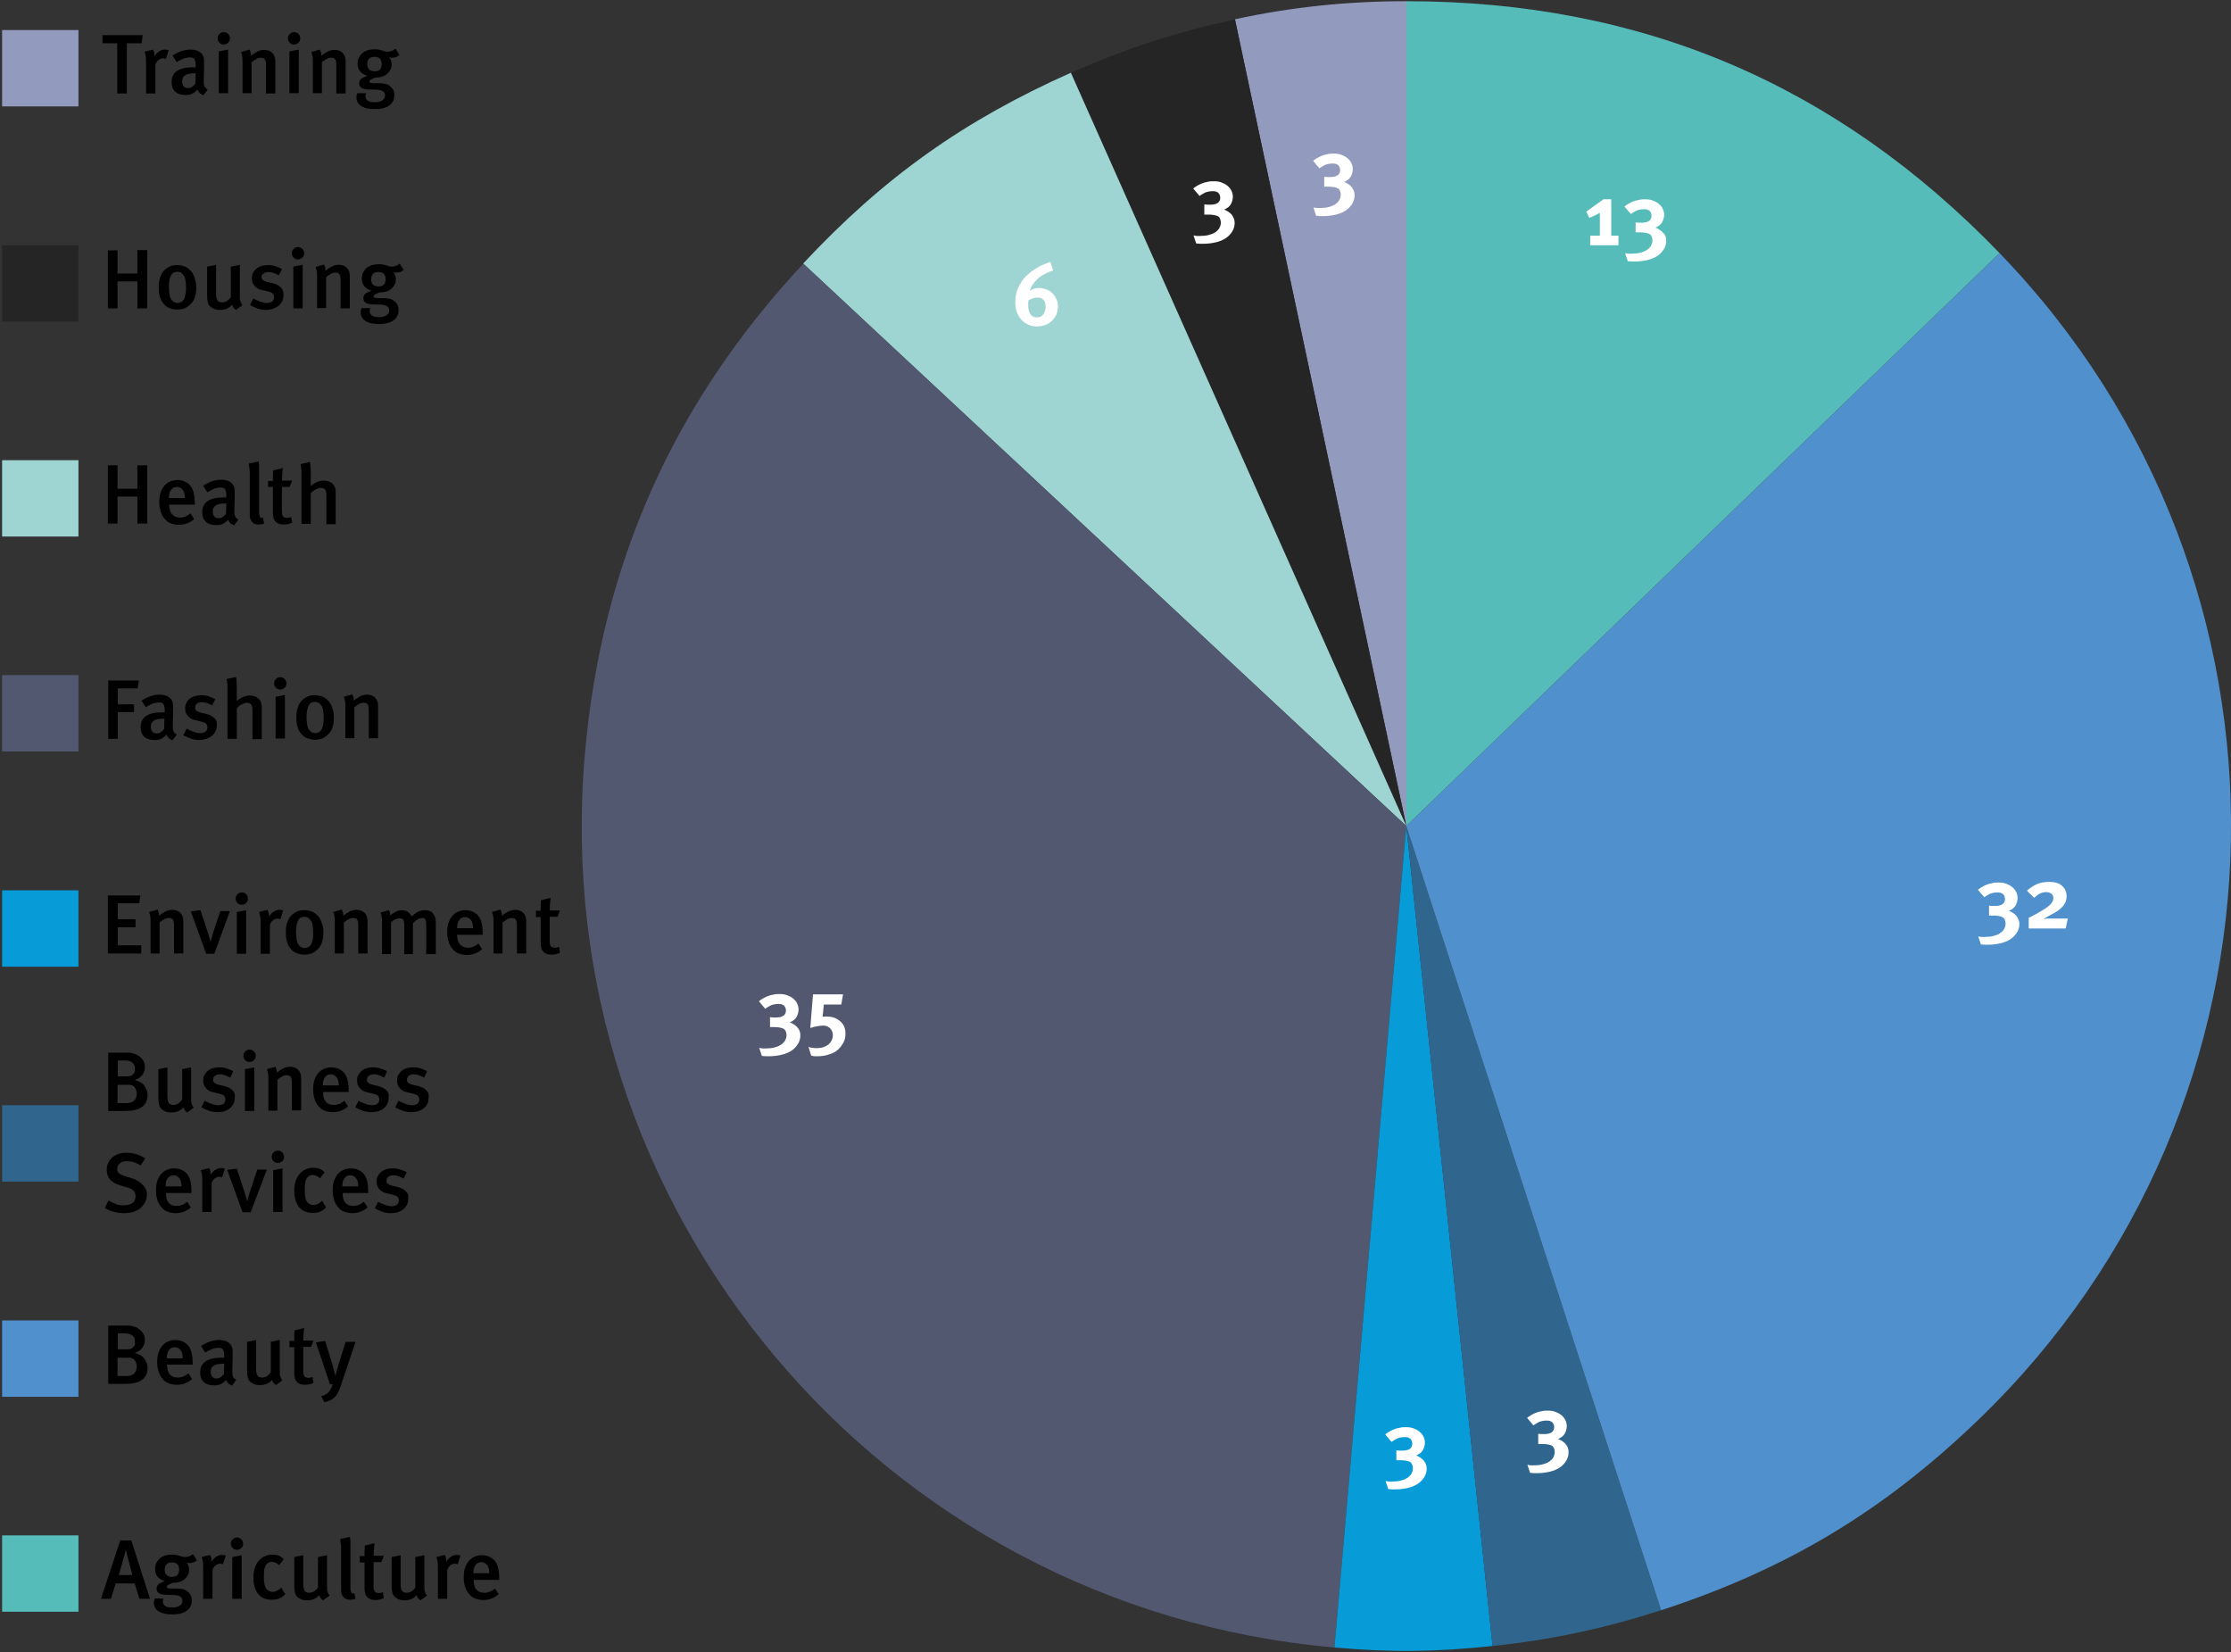 <?xml version="1.0" encoding="utf-8"?>
<!-- Generator: Adobe Illustrator 26.2.1, SVG Export Plug-In . SVG Version: 6.00 Build 0)  -->
<svg version="1.1" id="Capa_1" xmlns="http://www.w3.org/2000/svg" xmlns:xlink="http://www.w3.org/1999/xlink" x="0px" y="0px"
	 viewBox="0 0 742.3 549.7" style="enable-background:new 0 0 742.3 549.7;" xml:space="preserve">
<rect x="0" y="0" width="742.3" height="549.7" fill="#333333" stroke="none"/>
<style type="text/css">
	.st0{fill:#929BBE;}
	.st1{fill:#252525;}
	.st2{fill:#9ED4D2;}
	.st3{fill:#525870;}
	.st4{fill:#079BD8;}
	.st5{fill:#30668D;}
	.st6{fill:#4F90CD;}
	.st7{fill:#55BCBA;}
	.st8{fill:#FFFFFF;}
</style>
<g>
	<g>
		<path class="st0" d="M467.9,274.8L410.9,6.4c19.1-4.1,37.5-6,57.1-6V274.8z"/>
	</g>
	<g>
		<path class="st1" d="M467.9,274.8L356.3,24.2c17.9-7.9,35.4-13.7,54.6-17.7L467.9,274.8z"/>
	</g>
	<g>
		<path class="st2" d="M467.9,274.8L267.2,87.7c26.7-28.6,53.4-47.6,89.1-63.5L467.9,274.8z"/>
	</g>
	<g>
		<path class="st3" d="M467.9,274.8L444,548.1c-151-13.2-262.6-146.3-249.4-297.2c5.5-63.2,29.4-116.8,72.7-163.2L467.9,274.8z"/>
	</g>
	<g>
		<path class="st4" d="M467.9,274.8l28.7,272.8c-19.4,2-33.1,2.2-52.6,0.5L467.9,274.8z"/>
	</g>
	<g>
		<path class="st5" d="M467.9,274.8l84.8,260.9c-18.6,6-36.7,9.9-56.1,11.9L467.9,274.8z"/>
	</g>
	<g>
		<path class="st6" d="M467.9,274.8L665.3,84.2c105.3,109,102.2,282.7-6.8,387.9c-31.6,30.5-64,50-105.8,63.6L467.9,274.8z"/>
	</g>
	<g>
		<path class="st7" d="M467.9,274.8V0.4C546.1,0.4,611,28,665.3,84.2L467.9,274.8z"/>
	</g>
</g>
<g>
	<rect x="0.7" y="10" class="st0" width="25.4" height="25.4"/>
</g>
<g>
	<rect x="0.7" y="81.6" class="st1" width="25.4" height="25.4"/>
</g>
<g>
	<rect x="0.7" y="153.1" class="st2" width="25.4" height="25.4"/>
</g>
<g>
	<rect x="0.7" y="224.6" class="st3" width="25.4" height="25.4"/>
</g>
<g>
	<rect x="0.7" y="296.2" class="st4" width="25.4" height="25.4"/>
</g>
<g>
	<rect x="0.7" y="367.7" class="st5" width="25.4" height="25.4"/>
</g>
<g>
	<rect x="0.7" y="439.3" class="st6" width="25.4" height="25.4"/>
</g>
<g>
	<rect x="0.7" y="510.8" class="st7" width="25.4" height="25.4"/>
</g>
<g>
	<path d="M47.1,14.4h-4.9v16.7H39V14.4h-4.9v-2.7h13.4L47.1,14.4z"/>
	<path d="M55.2,19.6c-0.1-0.1-0.3-0.1-0.4-0.1c-0.1,0-0.3-0.1-0.4-0.1c-0.7,0-1.2,0.2-1.7,0.6c-0.5,0.4-0.8,0.9-1,1.5v9.6h-3.1v-10
		c0-0.9,0-1.6-0.1-2.3c-0.1-0.6-0.2-1.1-0.4-1.6l2.8-0.7c0.4,0.7,0.5,1.4,0.5,2.2c0.6-0.8,1.1-1.4,1.7-1.7c0.6-0.4,1.2-0.5,1.9-0.5
		c0.4,0,0.8,0.1,1.1,0.2L55.2,19.6z"/>
	<path d="M67.7,31.7c-0.4-0.2-0.8-0.4-1.2-0.7c-0.3-0.3-0.6-0.7-0.8-1.2c-0.6,0.7-1.2,1.1-1.8,1.4s-1.3,0.4-2.1,0.4
		c-1.6,0-2.8-0.4-3.6-1.2c-0.8-0.8-1.1-1.8-1.1-3.1c0-1.6,0.6-2.9,1.8-3.7c1.2-0.8,2.9-1.2,5.2-1.2h1v-0.8c0-0.8-0.1-1.4-0.4-1.9
		s-0.8-0.6-1.6-0.6c-0.4,0-0.9,0.1-1.4,0.2c-0.5,0.1-0.9,0.3-1.3,0.5c-0.4,0.2-0.7,0.4-1,0.5l-0.6,0.4l-1.4-2.2
		c1.1-0.7,2.1-1.2,3-1.5c0.9-0.3,1.9-0.5,3-0.5c2.2,0,3.7,0.8,4.3,2.4c0.1,0.1,0.1,0.3,0.1,0.5c0,0.2,0.1,0.4,0.1,0.7
		c0,0.3,0,0.6,0,1v1.3l-0.1,4.1c0,0.5,0,0.9,0,1.2c0,0.3,0.1,0.6,0.2,0.9c0.1,0.2,0.2,0.5,0.4,0.6c0.2,0.2,0.4,0.4,0.7,0.6
		L67.7,31.7z M65.1,24.4c0,0-0.1,0-0.2,0c-0.1,0-0.2,0-0.3,0c-0.8,0-1.4,0.1-1.9,0.2c-0.5,0.1-0.9,0.3-1.2,0.5s-0.5,0.5-0.7,0.8
		c-0.1,0.3-0.2,0.7-0.2,1.2c0,0.7,0.2,1.2,0.5,1.6c0.3,0.4,0.8,0.6,1.4,0.6c0.5,0,1-0.1,1.4-0.4c0.4-0.3,0.8-0.6,1.1-1.1L65.1,24.4z
		"/>
	<path d="M76.5,12.8c0,0.6-0.2,1-0.6,1.4c-0.4,0.4-0.9,0.6-1.5,0.6c-0.6,0-1-0.2-1.4-0.6c-0.4-0.4-0.6-0.9-0.6-1.4
		c0-0.6,0.2-1.1,0.6-1.5c0.4-0.4,0.9-0.6,1.5-0.6c0.5,0,1,0.2,1.4,0.6C76.3,11.7,76.5,12.2,76.5,12.8z M72.8,31.1V17.1l3.1-0.6v14.5
		H72.8z"/>
	<path d="M88.5,31.1v-9.4c0-1-0.1-1.6-0.4-2c-0.2-0.3-0.7-0.5-1.3-0.5c-0.4,0-1,0.1-1.5,0.4c-0.6,0.3-1.1,0.7-1.6,1.1v10.3h-3V20.7
		c0-0.7,0-1.4-0.1-1.9c-0.1-0.5-0.2-1-0.4-1.5l2.8-0.8c0.2,0.3,0.3,0.6,0.4,1c0.1,0.3,0.1,0.7,0.1,1.1c0.8-0.7,1.5-1.1,2.2-1.5
		c0.7-0.3,1.4-0.5,2.2-0.5c1.1,0,2,0.3,2.7,1c0.7,0.7,1,1.6,1,2.9v10.6H88.5z"/>
	<path d="M99.9,12.8c0,0.6-0.2,1-0.6,1.4c-0.4,0.4-0.9,0.6-1.5,0.6c-0.6,0-1-0.2-1.4-0.6c-0.4-0.4-0.6-0.9-0.6-1.4
		c0-0.6,0.2-1.1,0.6-1.5c0.4-0.4,0.9-0.6,1.5-0.6c0.5,0,1,0.2,1.4,0.6C99.7,11.7,99.9,12.2,99.9,12.8z M96.3,31.1V17.1l3.1-0.6v14.5
		H96.3z"/>
	<path d="M111.9,31.1v-9.4c0-1-0.1-1.6-0.4-2c-0.2-0.3-0.7-0.5-1.3-0.5c-0.4,0-1,0.1-1.5,0.4c-0.6,0.3-1.1,0.7-1.6,1.1v10.3h-3V20.7
		c0-0.7,0-1.4-0.1-1.9c-0.1-0.5-0.2-1-0.4-1.5l2.8-0.8c0.2,0.3,0.3,0.6,0.4,1c0.1,0.3,0.1,0.7,0.1,1.1c0.8-0.7,1.5-1.1,2.2-1.5
		c0.7-0.3,1.4-0.5,2.2-0.5c1.1,0,2,0.3,2.7,1c0.7,0.7,1,1.6,1,2.9v10.6H111.9z"/>
	<path d="M132.9,18.3c-0.4,0.3-0.8,0.6-1.2,0.7c-0.4,0.1-0.8,0.2-1.3,0.2c-0.3,0-0.5,0-0.7-0.1c-0.2,0-0.3-0.1-0.3-0.1
		c0,0,0.1,0.1,0.2,0.2c0.1,0.1,0.2,0.3,0.3,0.5c0.1,0.2,0.2,0.5,0.3,0.8c0.1,0.3,0.1,0.6,0.1,1c0,0.6-0.1,1.2-0.4,1.7
		s-0.6,1-1.1,1.4c-0.5,0.4-1,0.7-1.7,0.9c-0.7,0.2-1.4,0.3-2.3,0.3c-0.5,0.2-0.9,0.4-1.3,0.6c-0.4,0.2-0.6,0.5-0.6,0.7
		c0,0.1,0,0.2,0.1,0.3c0.1,0.1,0.2,0.1,0.4,0.2c0.2,0,0.6,0.1,1.1,0.1c0.5,0,1.1,0,2,0c0.6,0,1.1,0.1,1.7,0.2
		c0.6,0.1,1.1,0.4,1.5,0.7c0.4,0.3,0.8,0.7,1.1,1.2c0.3,0.5,0.4,1.1,0.4,1.8c0,0.8-0.1,1.4-0.4,2c-0.3,0.6-0.7,1.1-1.3,1.5
		c-0.6,0.4-1.2,0.7-2,0.9c-0.8,0.2-1.6,0.3-2.6,0.3c-0.9,0-1.8-0.1-2.5-0.2c-0.8-0.1-1.4-0.4-2-0.7c-0.6-0.3-1-0.7-1.3-1.2
		c-0.3-0.5-0.5-1.1-0.5-1.7c0-0.3,0-0.6,0.1-0.9c0.1-0.3,0.1-0.5,0.2-0.6h2.9c0,0.1-0.1,0.2-0.1,0.4c-0.1,0.2-0.1,0.4-0.1,0.6
		c0,0.7,0.3,1.2,0.8,1.5c0.5,0.4,1.3,0.5,2.3,0.5c1.1,0,1.9-0.2,2.5-0.6c0.6-0.4,0.9-0.9,0.9-1.6c0-0.8-0.3-1.3-1-1.6
		c-0.6-0.3-1.6-0.4-3-0.4c-1,0-1.7,0-2.3-0.1c-0.6-0.1-1.1-0.2-1.4-0.4c-0.3-0.2-0.6-0.4-0.7-0.7c-0.1-0.3-0.2-0.6-0.2-0.9
		c0-0.7,0.3-1.2,0.8-1.6c0.5-0.3,1.2-0.6,1.9-0.9c-2.1-0.6-3.2-2-3.2-4c0-0.7,0.1-1.4,0.4-2c0.3-0.6,0.7-1.1,1.1-1.5s1.1-0.7,1.8-1
		c0.7-0.2,1.5-0.3,2.3-0.3c0.5,0,1,0,1.4,0.1c0.4,0.1,0.8,0.2,1.1,0.3c0.3,0.1,0.7,0.2,1,0.3c0.3,0.1,0.6,0.1,0.9,0.1
		c0.9,0,1.8-0.3,2.6-1L132.9,18.3z M127,21.3c0-1.6-0.8-2.4-2.4-2.4c-0.8,0-1.4,0.2-1.8,0.6c-0.4,0.4-0.6,1-0.6,1.8
		c0,0.8,0.2,1.4,0.6,1.8c0.4,0.4,1,0.6,1.8,0.6C126.2,23.8,127,22.9,127,21.3z"/>
</g>
<g>
	<path class="st8" d="M529.1,81.6v-3.2h3.2v-7.6c-0.5,0.3-1.1,0.6-1.7,0.9c-0.6,0.3-1.2,0.5-1.8,0.8l-1-2.1l5.7-4.1h2.6v12.1h2.4
		v3.2H529.1z"/>
	<path class="st8" d="M554.4,80.1c0,1-0.3,2-0.8,2.8c-0.5,0.8-1.2,1.6-2.1,2.2c-0.9,0.6-2,1.1-3.3,1.4c-1.3,0.3-2.7,0.5-4.2,0.5
		c-0.5,0-0.8,0-1.1,0c-0.3,0-0.7-0.1-1.3-0.1l-0.9-2.7c0.5,0.1,0.8,0.2,1.1,0.2c0.3,0,0.7,0,1.1,0c1,0,2-0.1,2.8-0.3
		c0.8-0.2,1.6-0.5,2.2-0.9c0.6-0.4,1.1-0.9,1.4-1.4c0.3-0.6,0.5-1.2,0.5-1.8c0-0.5-0.1-0.9-0.3-1.4s-0.5-0.7-1-0.9
		c-0.6-0.2-1.5-0.4-2.7-0.4H545c-0.3,0-0.5,0-0.8,0v-3.3c0.4,0,0.7,0.1,1,0.1c0.3,0,0.7,0,1,0c2.2,0,3.3-0.8,3.3-2.3
		c0-0.6-0.2-1.2-0.6-1.6c-0.4-0.4-1-0.6-1.9-0.6c-1,0-1.9,0.2-2.6,0.5c-0.7,0.4-1.3,0.7-1.8,1.1l-2.1-2.5c0.4-0.3,0.8-0.6,1.3-0.9
		c0.5-0.3,1-0.5,1.4-0.7c0.7-0.3,1.4-0.5,2.1-0.6c0.7-0.2,1.4-0.2,2.1-0.2c0.9,0,1.8,0.1,2.5,0.4c0.8,0.3,1.4,0.6,2,1.1
		c0.6,0.5,1,1,1.3,1.6c0.3,0.6,0.5,1.3,0.5,2c0,0.8-0.2,1.5-0.5,2.2c-0.3,0.7-0.8,1.2-1.4,1.6c-0.2,0.1-0.4,0.2-0.5,0.3
		c-0.1,0.1-0.3,0.2-0.6,0.2c1.1,0.4,2,1,2.6,1.7C554.1,78.1,554.4,79,554.4,80.1z"/>
</g>
<g>
	<path class="st8" d="M671.9,307.4c0,1-0.3,2-0.8,2.8c-0.5,0.8-1.2,1.6-2.1,2.2c-0.9,0.6-2,1.1-3.3,1.4c-1.3,0.3-2.7,0.5-4.2,0.5
		c-0.5,0-0.8,0-1.1,0c-0.3,0-0.7-0.1-1.3-0.1l-0.9-2.7c0.5,0.1,0.8,0.2,1.1,0.2c0.3,0,0.7,0,1.1,0c1,0,2-0.1,2.8-0.3
		c0.8-0.2,1.6-0.5,2.2-0.9c0.6-0.4,1.1-0.9,1.4-1.4s0.5-1.2,0.5-1.8c0-0.5-0.1-0.9-0.3-1.4c-0.2-0.4-0.5-0.7-1-0.9
		c-0.6-0.2-1.5-0.4-2.7-0.4h-0.7c-0.3,0-0.5,0-0.8,0v-3.3c0.4,0,0.7,0.1,1,0.1c0.3,0,0.7,0,1,0c2.2,0,3.3-0.8,3.3-2.3
		c0-0.6-0.2-1.2-0.6-1.6c-0.4-0.4-1-0.6-1.9-0.6c-1,0-1.9,0.2-2.6,0.5c-0.7,0.4-1.3,0.7-1.8,1.1l-2.1-2.5c0.4-0.3,0.8-0.6,1.3-0.9
		c0.5-0.3,1-0.5,1.4-0.7c0.7-0.3,1.4-0.5,2.1-0.6c0.7-0.2,1.4-0.2,2.1-0.2c0.9,0,1.8,0.1,2.5,0.4s1.4,0.6,2,1.1c0.6,0.5,1,1,1.3,1.6
		c0.3,0.6,0.5,1.3,0.5,2c0,0.8-0.2,1.5-0.5,2.2c-0.3,0.7-0.8,1.2-1.4,1.6c-0.2,0.1-0.4,0.2-0.5,0.3c-0.1,0.1-0.3,0.2-0.6,0.2
		c1.1,0.4,2,1,2.6,1.7C671.5,305.5,671.9,306.4,671.9,307.4z"/>
	<path class="st8" d="M687.3,308.9h-12.3v-3.6c0.3-0.1,0.5-0.2,0.7-0.3c0.2-0.1,0.4-0.2,0.6-0.3c0.2-0.1,0.4-0.2,0.7-0.4
		c0.3-0.1,0.6-0.3,1.1-0.6c1-0.6,1.9-1.1,2.5-1.5s1.2-0.9,1.6-1.3c0.4-0.4,0.6-0.8,0.8-1.1c0.1-0.3,0.2-0.7,0.2-1
		c0-0.6-0.2-1.1-0.7-1.5c-0.4-0.3-1-0.5-1.7-0.5c-0.6,0-1.2,0.1-1.9,0.4s-1.3,0.8-2.1,1.5l-2.4-2.4c1.1-0.9,2.2-1.7,3.4-2.2
		c1.2-0.5,2.5-0.7,4.1-0.7c1.8,0,3.2,0.4,4.2,1.3c1,0.9,1.5,2,1.5,3.5c0,1.1-0.3,2-0.8,2.7c-0.5,0.8-1.2,1.4-2,2
		c-0.3,0.2-0.6,0.4-0.9,0.6s-0.7,0.4-1.1,0.6c-0.4,0.2-0.7,0.4-1.1,0.6c-0.4,0.2-0.7,0.4-1,0.6l-0.8,0.4c0.3,0,0.8-0.1,1.3-0.1
		c0.5,0,1.1,0,1.5,0h5.3L687.3,308.9z"/>
</g>
<g>
	<path class="st8" d="M266.3,344.5c0,1-0.3,2-0.8,2.8s-1.2,1.6-2.1,2.2s-2,1.1-3.3,1.4c-1.3,0.3-2.7,0.5-4.2,0.5c-0.5,0-0.8,0-1.1,0
		c-0.3,0-0.7-0.1-1.3-0.1l-0.9-2.7c0.5,0.1,0.8,0.2,1.1,0.2c0.3,0,0.7,0,1.1,0c1,0,2-0.1,2.8-0.3c0.8-0.2,1.6-0.5,2.2-0.9
		c0.6-0.4,1.1-0.9,1.4-1.4c0.3-0.6,0.5-1.2,0.5-1.8c0-0.5-0.1-0.9-0.3-1.4c-0.2-0.4-0.5-0.7-1-0.9c-0.6-0.2-1.5-0.4-2.7-0.4H257
		c-0.3,0-0.5,0-0.8,0v-3.3c0.4,0,0.7,0.1,1,0.1c0.3,0,0.7,0,1,0c2.2,0,3.3-0.8,3.3-2.3c0-0.6-0.2-1.2-0.6-1.6
		c-0.4-0.4-1-0.6-1.9-0.6c-1,0-1.9,0.2-2.6,0.5c-0.7,0.4-1.3,0.7-1.8,1.1l-2.1-2.5c0.4-0.3,0.8-0.6,1.3-0.9c0.5-0.3,1-0.5,1.4-0.7
		c0.7-0.3,1.4-0.5,2.1-0.6c0.7-0.2,1.4-0.2,2.1-0.2c0.9,0,1.8,0.1,2.5,0.4c0.8,0.3,1.4,0.6,2,1.1c0.6,0.5,1,1,1.3,1.6s0.5,1.3,0.5,2
		c0,0.8-0.2,1.5-0.5,2.2c-0.3,0.7-0.8,1.2-1.4,1.6c-0.2,0.1-0.4,0.2-0.5,0.3c-0.1,0.1-0.3,0.2-0.6,0.2c1.1,0.4,2,1,2.6,1.7
		C266,342.5,266.3,343.4,266.3,344.5z"/>
	<path class="st8" d="M281.3,343.9c0,1.1-0.2,2.1-0.7,3c-0.5,0.9-1.1,1.7-1.9,2.4c-0.8,0.7-1.8,1.2-2.9,1.5
		c-1.1,0.4-2.4,0.6-3.7,0.6c-0.5,0-0.8,0-1.1,0c-0.3,0-0.6-0.1-1.1-0.2l-0.9-2.9c0.6,0.2,1.1,0.3,1.5,0.3c0.4,0.1,0.8,0.1,1.3,0.1
		c0.8,0,1.5-0.1,2.1-0.3s1.2-0.5,1.7-0.9c0.5-0.4,0.8-0.8,1.1-1.4s0.4-1.1,0.4-1.7c0-0.9-0.3-1.7-0.9-2.3c-0.6-0.6-1.4-0.9-2.3-0.9
		c-0.6,0-1.2,0.1-1.9,0.2c-0.7,0.1-1.5,0.3-2.4,0.6l0.9-11.2h10l-0.6,3.4h-5.8l-0.4,4.1c0.3-0.1,0.6-0.1,0.7-0.1c0.2,0,0.4,0,0.7,0
		c0.9,0,1.7,0.1,2.5,0.4c0.8,0.3,1.4,0.7,2,1.2s1,1.1,1.3,1.8C281.2,342.3,281.3,343,281.3,343.9z"/>
</g>
<g>
	<path class="st8" d="M352,102c0,0.9-0.2,1.8-0.5,2.6c-0.4,0.8-0.8,1.5-1.5,2.1c-0.6,0.6-1.3,1.1-2.2,1.4c-0.8,0.3-1.7,0.5-2.7,0.5
		c-1.1,0-2.1-0.2-3-0.6c-0.9-0.4-1.7-1-2.3-1.7c-0.7-0.7-1.2-1.6-1.5-2.6c-0.4-1-0.5-2.1-0.5-3.3c0-0.7,0.1-1.5,0.2-2.2
		c0.1-0.7,0.3-1.4,0.6-2c0.3-0.8,0.8-1.7,1.3-2.5s1.2-1.6,2-2.3c0.4-0.4,1-0.8,1.6-1.3c0.6-0.4,1.3-0.8,1.9-1.2s1.4-0.7,2.1-1
		c0.7-0.3,1.4-0.6,2-0.7l0.9,2.8c-0.7,0.2-1.5,0.5-2.3,0.9c-0.8,0.4-1.5,0.8-2.2,1.3c-0.7,0.5-1.3,1.2-1.9,1.9
		c-0.6,0.8-1,1.6-1.4,2.7c0.8-0.6,1.8-1,3.1-1c0.9,0,1.7,0.2,2.5,0.5c0.8,0.3,1.4,0.7,2,1.3c0.6,0.6,1,1.2,1.3,2
		C351.9,100.3,352,101.1,352,102z M347.9,102c0-0.9-0.2-1.7-0.7-2.2c-0.5-0.6-1.1-0.8-2-0.8c-0.5,0-1,0.1-1.4,0.2
		c-0.5,0.2-1,0.4-1.6,0.7c0,0.2-0.1,0.4-0.1,0.8c0,0.3,0,0.7,0,1c0,1.3,0.3,2.2,0.8,2.9s1.2,1,2.1,1c0.9,0,1.6-0.3,2.1-1
		S347.9,103.2,347.9,102z"/>
</g>
<g>
	<path class="st8" d="M521.9,483.2c0,1-0.3,2-0.8,2.8s-1.2,1.6-2.1,2.2c-0.9,0.6-2,1.1-3.3,1.4c-1.3,0.3-2.7,0.5-4.2,0.5
		c-0.5,0-0.8,0-1.1,0c-0.3,0-0.7-0.1-1.3-0.1l-0.9-2.7c0.5,0.1,0.8,0.2,1.1,0.2c0.3,0,0.7,0,1.1,0c1,0,2-0.1,2.8-0.3
		c0.8-0.2,1.6-0.5,2.2-0.9c0.6-0.4,1.1-0.9,1.4-1.4c0.3-0.6,0.5-1.2,0.5-1.8c0-0.5-0.1-0.9-0.3-1.4c-0.2-0.4-0.5-0.7-1-0.9
		c-0.6-0.2-1.5-0.4-2.7-0.4h-0.7c-0.3,0-0.5,0-0.8,0V477c0.4,0,0.7,0.1,1,0.1s0.7,0,1,0c2.2,0,3.3-0.8,3.3-2.3
		c0-0.6-0.2-1.2-0.6-1.6c-0.4-0.4-1-0.6-1.9-0.6c-1,0-1.9,0.2-2.6,0.5c-0.7,0.4-1.3,0.7-1.8,1.1l-2.1-2.5c0.4-0.3,0.8-0.6,1.3-0.9
		c0.5-0.3,1-0.5,1.4-0.7c0.7-0.3,1.4-0.5,2.1-0.6c0.7-0.2,1.4-0.2,2.1-0.2c0.9,0,1.8,0.1,2.5,0.4c0.8,0.3,1.4,0.6,2,1.1
		c0.6,0.5,1,1,1.3,1.6s0.5,1.3,0.5,2c0,0.8-0.2,1.5-0.5,2.2c-0.3,0.7-0.8,1.2-1.4,1.6c-0.2,0.1-0.4,0.2-0.5,0.3
		c-0.1,0.1-0.3,0.2-0.6,0.2c1.1,0.4,2,1,2.6,1.7C521.6,481.2,521.9,482.1,521.9,483.2z"/>
</g>
<g>
	<path class="st8" d="M474.7,488.6c0,1-0.3,2-0.8,2.8c-0.5,0.8-1.2,1.6-2.1,2.2c-0.9,0.6-2,1.1-3.3,1.4c-1.3,0.3-2.7,0.5-4.2,0.5
		c-0.5,0-0.8,0-1.1,0c-0.3,0-0.7-0.1-1.3-0.1l-0.9-2.7c0.5,0.1,0.8,0.2,1.1,0.2c0.3,0,0.7,0,1.1,0c1,0,2-0.1,2.8-0.3
		c0.8-0.2,1.6-0.5,2.2-0.9c0.6-0.4,1.1-0.9,1.4-1.4c0.3-0.6,0.5-1.2,0.5-1.8c0-0.5-0.1-0.9-0.3-1.4c-0.2-0.4-0.5-0.7-1-0.9
		c-0.6-0.2-1.5-0.4-2.7-0.4h-0.7c-0.3,0-0.5,0-0.8,0v-3.3c0.4,0,0.7,0.1,1,0.1c0.3,0,0.7,0,1,0c2.2,0,3.3-0.8,3.3-2.3
		c0-0.6-0.2-1.2-0.6-1.6c-0.4-0.4-1-0.6-1.9-0.6c-1,0-1.9,0.2-2.6,0.5c-0.7,0.4-1.3,0.7-1.8,1.1l-2.1-2.5c0.4-0.3,0.8-0.6,1.3-0.9
		s1-0.5,1.4-0.7c0.7-0.3,1.4-0.5,2.1-0.6c0.7-0.2,1.4-0.2,2.1-0.2c0.9,0,1.8,0.1,2.5,0.4c0.8,0.3,1.4,0.6,2,1.1c0.6,0.5,1,1,1.3,1.6
		c0.3,0.6,0.5,1.3,0.5,2c0,0.8-0.2,1.5-0.5,2.2c-0.3,0.7-0.8,1.2-1.4,1.6c-0.2,0.1-0.4,0.2-0.5,0.3c-0.1,0.1-0.3,0.2-0.6,0.2
		c1.1,0.4,2,1,2.6,1.7S474.7,487.5,474.7,488.6z"/>
</g>
<g>
	<path class="st8" d="M410.8,74.2c0,1-0.3,2-0.8,2.8c-0.5,0.8-1.2,1.6-2.1,2.2c-0.9,0.6-2,1.1-3.3,1.4c-1.3,0.3-2.7,0.5-4.2,0.5
		c-0.5,0-0.8,0-1.1,0c-0.3,0-0.7-0.1-1.3-0.1l-0.9-2.7c0.5,0.1,0.8,0.2,1.1,0.2c0.3,0,0.7,0,1.1,0c1,0,2-0.1,2.8-0.3
		c0.8-0.2,1.6-0.5,2.2-0.9c0.6-0.4,1.1-0.9,1.4-1.4c0.3-0.6,0.5-1.2,0.5-1.8c0-0.5-0.1-0.9-0.3-1.4s-0.5-0.7-1-0.9
		c-0.6-0.2-1.5-0.4-2.7-0.4h-0.7c-0.3,0-0.5,0-0.8,0V68c0.4,0,0.7,0.1,1,0.1c0.3,0,0.7,0,1,0c2.2,0,3.3-0.8,3.3-2.3
		c0-0.6-0.2-1.2-0.6-1.6c-0.4-0.4-1-0.6-1.9-0.6c-1,0-1.9,0.2-2.6,0.5c-0.7,0.4-1.3,0.7-1.8,1.1l-2.1-2.5c0.4-0.3,0.8-0.6,1.3-0.9
		c0.5-0.3,1-0.5,1.4-0.7c0.7-0.3,1.4-0.5,2.1-0.6c0.7-0.2,1.4-0.2,2.1-0.2c0.9,0,1.8,0.1,2.5,0.4c0.8,0.3,1.4,0.6,2,1.1
		c0.6,0.5,1,1,1.3,1.6c0.3,0.6,0.5,1.3,0.5,2c0,0.8-0.2,1.5-0.5,2.2c-0.3,0.7-0.8,1.2-1.4,1.6c-0.2,0.1-0.4,0.2-0.5,0.3
		c-0.1,0.1-0.3,0.2-0.6,0.2c1.1,0.4,2,1,2.6,1.7C410.5,72.3,410.8,73.2,410.8,74.2z"/>
</g>
<g>
	<path class="st8" d="M450.7,65c0,1-0.3,2-0.8,2.8c-0.5,0.8-1.2,1.6-2.1,2.2c-0.9,0.6-2,1.1-3.3,1.4c-1.3,0.3-2.7,0.5-4.2,0.5
		c-0.5,0-0.8,0-1.1,0c-0.3,0-0.7-0.1-1.3-0.1L437,69c0.5,0.1,0.8,0.2,1.1,0.2c0.3,0,0.7,0,1.1,0c1,0,2-0.1,2.8-0.3
		c0.8-0.2,1.6-0.5,2.2-0.9c0.6-0.4,1.1-0.9,1.4-1.4s0.5-1.2,0.5-1.8c0-0.5-0.1-0.9-0.3-1.4c-0.2-0.4-0.5-0.7-1-0.9
		c-0.6-0.2-1.5-0.4-2.7-0.4h-0.7c-0.3,0-0.5,0-0.8,0v-3.3c0.4,0,0.7,0.1,1,0.1c0.3,0,0.7,0,1,0c2.2,0,3.3-0.8,3.3-2.3
		c0-0.6-0.2-1.2-0.6-1.6c-0.4-0.4-1-0.6-1.9-0.6c-1,0-1.9,0.2-2.6,0.5c-0.7,0.4-1.3,0.7-1.8,1.1l-2.1-2.5c0.4-0.3,0.8-0.6,1.3-0.9
		c0.5-0.3,1-0.5,1.4-0.7c0.7-0.3,1.4-0.5,2.1-0.6c0.7-0.2,1.4-0.2,2.1-0.2c0.9,0,1.8,0.1,2.5,0.4s1.4,0.6,2,1.1c0.6,0.5,1,1,1.3,1.6
		c0.3,0.6,0.5,1.3,0.5,2c0,0.8-0.2,1.5-0.5,2.2c-0.3,0.7-0.8,1.2-1.4,1.6c-0.2,0.1-0.4,0.2-0.5,0.3c-0.1,0.1-0.3,0.2-0.6,0.2
		c1.1,0.4,2,1,2.6,1.7C450.4,63.1,450.7,64,450.7,65z"/>
</g>
<g>
	<path d="M45.7,102.6v-9h-6.6v9h-3.2V83.3h3.2V91h6.6v-7.8H49v19.4H45.7z"/>
	<path d="M65.3,95.6c0,1.1-0.1,2.2-0.4,3.1c-0.3,0.9-0.7,1.7-1.3,2.3c-0.6,0.6-1.2,1.1-2,1.5c-0.8,0.3-1.6,0.5-2.6,0.5
		s-1.8-0.2-2.6-0.5c-0.8-0.3-1.4-0.8-2-1.5c-0.5-0.6-1-1.4-1.2-2.3c-0.3-0.9-0.4-1.9-0.4-3.1c0-1.1,0.1-2.2,0.4-3.1
		c0.3-0.9,0.7-1.7,1.2-2.3c0.5-0.6,1.2-1.1,2-1.5c0.8-0.4,1.6-0.5,2.5-0.5c1,0,1.9,0.2,2.7,0.5c0.8,0.4,1.4,0.9,2,1.5
		c0.5,0.7,1,1.5,1.2,2.4C65.1,93.5,65.3,94.5,65.3,95.6z M61.9,95.7c0-1-0.1-1.8-0.2-2.5c-0.1-0.7-0.3-1.2-0.6-1.6
		c-0.3-0.4-0.6-0.7-0.9-0.9c-0.4-0.2-0.8-0.3-1.2-0.3c-1,0-1.7,0.4-2.1,1.2c-0.4,0.8-0.7,2-0.7,3.8c0,1,0.1,1.9,0.2,2.6
		c0.1,0.7,0.3,1.2,0.6,1.6s0.5,0.7,0.9,0.9s0.8,0.3,1.2,0.3c0.9,0,1.6-0.4,2.1-1.2C61.6,98.7,61.9,97.4,61.9,95.7z"/>
	<path d="M78.5,103.1c-0.3-0.2-0.6-0.5-0.8-0.7c-0.2-0.3-0.3-0.6-0.5-1c-1,1.2-2.4,1.7-4,1.7c-0.8,0-1.5-0.1-2.1-0.4
		c-0.6-0.3-1.1-0.6-1.4-1c-0.3-0.3-0.5-0.8-0.6-1.3c-0.1-0.5-0.2-1.2-0.2-2.1v-9.6l3-0.6v9.5c0,0.4,0,0.9,0.1,1.2
		c0,0.4,0.1,0.7,0.3,1c0.1,0.3,0.4,0.5,0.6,0.6c0.3,0.1,0.6,0.2,1.1,0.2c0.5,0,1.1-0.2,1.6-0.5c0.5-0.4,0.9-0.8,1.2-1.3V88.7l3-0.6
		v10.7c0,0.5,0,0.9,0.1,1.2c0.1,0.3,0.2,0.6,0.3,0.8c0.1,0.2,0.2,0.4,0.3,0.5c0.1,0.1,0.2,0.2,0.2,0.2L78.5,103.1z"/>
	<path d="M94.3,98.2c0,0.7-0.1,1.4-0.4,2c-0.3,0.6-0.7,1.1-1.2,1.5c-0.5,0.4-1.1,0.7-1.8,1c-0.7,0.2-1.5,0.4-2.3,0.4
		c-0.9,0-1.8-0.1-2.7-0.4c-0.9-0.3-1.8-0.7-2.7-1.2l1.1-2.2c0.6,0.4,1.4,0.7,2.2,1c0.8,0.3,1.6,0.5,2.4,0.5c0.7,0,1.2-0.2,1.7-0.5
		c0.4-0.4,0.6-0.8,0.6-1.4c0-0.5-0.2-1-0.5-1.3c-0.4-0.3-0.9-0.5-1.8-0.7l-1.7-0.4c-1.1-0.2-1.9-0.7-2.5-1.4
		c-0.6-0.7-0.9-1.5-0.9-2.5c0-0.7,0.1-1.3,0.4-1.8c0.3-0.6,0.6-1,1.1-1.4c0.5-0.4,1-0.7,1.7-0.9s1.4-0.3,2.1-0.3
		c1,0,1.8,0.1,2.6,0.4s1.5,0.5,2.1,0.9l-1,2.1c-0.7-0.4-1.3-0.6-1.8-0.8c-0.6-0.2-1.1-0.3-1.7-0.3c-0.7,0-1.2,0.2-1.6,0.5
		S87,91.6,87,92.1c0,0.4,0.1,0.8,0.4,1c0.3,0.3,0.8,0.5,1.5,0.7l1.8,0.4c0.7,0.2,1.3,0.4,1.8,0.7c0.5,0.3,0.8,0.6,1.1,0.9
		c0.3,0.3,0.5,0.7,0.6,1.1S94.3,97.8,94.3,98.2z"/>
	<path d="M101.2,84.3c0,0.6-0.2,1-0.6,1.4c-0.4,0.4-0.9,0.6-1.5,0.6c-0.6,0-1-0.2-1.4-0.6c-0.4-0.4-0.6-0.9-0.6-1.4
		c0-0.6,0.2-1.1,0.6-1.5c0.4-0.4,0.9-0.6,1.5-0.6c0.5,0,1,0.2,1.4,0.6C101,83.2,101.2,83.7,101.2,84.3z M97.6,102.6V88.7l3.1-0.6
		v14.5H97.6z"/>
	<path d="M113.3,102.6v-9.4c0-1-0.1-1.6-0.4-2c-0.2-0.3-0.7-0.5-1.3-0.5c-0.4,0-1,0.1-1.5,0.4c-0.6,0.3-1.1,0.7-1.6,1.1v10.3h-3
		V92.2c0-0.7,0-1.4-0.1-1.9c-0.1-0.5-0.2-1-0.4-1.5l2.8-0.8c0.2,0.3,0.3,0.6,0.4,1c0.1,0.3,0.1,0.7,0.1,1.1c0.8-0.7,1.5-1.1,2.2-1.5
		c0.7-0.3,1.4-0.5,2.2-0.5c1.1,0,2,0.3,2.7,1c0.7,0.7,1,1.6,1,2.9v10.6H113.3z"/>
	<path d="M134.3,89.8c-0.4,0.3-0.8,0.6-1.2,0.7c-0.4,0.1-0.8,0.2-1.3,0.2c-0.3,0-0.5,0-0.7-0.1c-0.2,0-0.3-0.1-0.3-0.1
		c0,0,0.1,0.1,0.2,0.2c0.1,0.1,0.2,0.3,0.3,0.5c0.1,0.2,0.2,0.5,0.3,0.8c0.1,0.3,0.1,0.6,0.1,1c0,0.6-0.1,1.2-0.4,1.7
		s-0.6,1-1.1,1.4c-0.5,0.4-1,0.7-1.7,0.9c-0.7,0.2-1.4,0.3-2.3,0.3c-0.5,0.2-0.9,0.4-1.3,0.6c-0.4,0.2-0.6,0.5-0.6,0.7
		c0,0.1,0,0.2,0.1,0.3c0.1,0.1,0.2,0.1,0.4,0.2c0.2,0,0.6,0.1,1.1,0.1c0.5,0,1.1,0,2,0c0.6,0,1.1,0.1,1.7,0.2
		c0.6,0.1,1.1,0.4,1.5,0.7c0.4,0.3,0.8,0.7,1.1,1.2c0.3,0.5,0.4,1.1,0.4,1.8c0,0.8-0.1,1.4-0.4,2c-0.3,0.6-0.7,1.1-1.3,1.5
		c-0.6,0.4-1.2,0.7-2,0.9c-0.8,0.2-1.6,0.3-2.6,0.3c-0.9,0-1.8-0.1-2.5-0.2c-0.8-0.1-1.4-0.4-2-0.7c-0.6-0.3-1-0.7-1.3-1.2
		c-0.3-0.5-0.5-1.1-0.5-1.7c0-0.3,0-0.6,0.1-0.9c0.1-0.3,0.1-0.5,0.2-0.6h2.9c0,0.1-0.1,0.2-0.1,0.4c-0.1,0.2-0.1,0.4-0.1,0.6
		c0,0.7,0.3,1.2,0.8,1.5c0.5,0.4,1.3,0.5,2.3,0.5c1.1,0,1.9-0.2,2.5-0.6c0.6-0.4,0.9-0.9,0.9-1.6c0-0.8-0.3-1.3-1-1.6
		c-0.6-0.3-1.6-0.4-3-0.4c-1,0-1.7,0-2.3-0.1c-0.6-0.1-1.1-0.2-1.4-0.4c-0.3-0.2-0.6-0.4-0.7-0.7c-0.1-0.3-0.2-0.6-0.2-0.9
		c0-0.7,0.3-1.2,0.8-1.6c0.5-0.3,1.2-0.6,1.9-0.9c-2.1-0.6-3.2-2-3.2-4c0-0.7,0.1-1.4,0.4-2c0.3-0.6,0.7-1.1,1.1-1.5s1.1-0.7,1.8-1
		c0.7-0.2,1.5-0.3,2.3-0.3c0.5,0,1,0,1.4,0.1c0.4,0.1,0.8,0.2,1.1,0.3c0.3,0.1,0.7,0.2,1,0.3c0.3,0.1,0.6,0.1,0.9,0.1
		c0.9,0,1.8-0.3,2.6-1L134.3,89.8z M128.3,92.9c0-1.6-0.8-2.4-2.4-2.4c-0.8,0-1.4,0.2-1.8,0.6c-0.4,0.4-0.6,1-0.6,1.8
		c0,0.8,0.2,1.4,0.6,1.8c0.4,0.4,1,0.6,1.8,0.6C127.5,95.3,128.3,94.5,128.3,92.9z"/>
</g>
<g>
	<path d="M45.7,174.2v-9h-6.6v9h-3.2v-19.4h3.2v7.8h6.6v-7.8H49v19.4H45.7z"/>
	<path d="M56.3,167.9v0.2c0,0.5,0.1,1,0.2,1.5c0.1,0.5,0.3,0.9,0.6,1.3c0.3,0.4,0.6,0.7,1.1,0.9c0.4,0.2,1,0.4,1.7,0.4
		c1.3,0,2.4-0.5,3.5-1.4l1.2,1.9c-1.5,1.3-3.2,1.9-5.1,1.9c-1,0-1.9-0.2-2.7-0.5c-0.8-0.3-1.5-0.8-2-1.5c-0.6-0.6-1-1.4-1.3-2.3
		c-0.3-0.9-0.5-1.9-0.5-3.1c0-1.2,0.1-2.3,0.4-3.2c0.3-0.9,0.7-1.7,1.3-2.4c0.6-0.7,1.2-1.1,1.9-1.4s1.5-0.5,2.4-0.5
		c0.7,0,1.4,0.1,2,0.3c0.6,0.2,1.3,0.6,1.9,1.1c0.6,0.6,1.1,1.3,1.4,2.3c0.3,1,0.5,2.2,0.5,3.9v0.6H56.3z M61.5,165.7
		c0-1.2-0.2-2.1-0.7-2.7s-1.1-1-1.9-1c-0.9,0-1.5,0.3-2,1c-0.5,0.6-0.7,1.5-0.7,2.7H61.5z"/>
	<path d="M77.9,174.8c-0.4-0.2-0.8-0.4-1.2-0.7c-0.3-0.3-0.6-0.7-0.8-1.2c-0.6,0.7-1.2,1.1-1.8,1.4s-1.3,0.4-2.1,0.4
		c-1.6,0-2.8-0.4-3.6-1.2c-0.8-0.8-1.1-1.8-1.1-3.1c0-1.6,0.6-2.9,1.8-3.7c1.2-0.8,2.9-1.2,5.2-1.2h1v-0.8c0-0.8-0.1-1.4-0.4-1.9
		s-0.8-0.6-1.6-0.6c-0.4,0-0.9,0.1-1.4,0.2c-0.5,0.1-0.9,0.3-1.3,0.5c-0.4,0.2-0.7,0.4-1,0.5l-0.6,0.4l-1.4-2.2
		c1.1-0.7,2.1-1.2,3-1.5c0.9-0.3,1.9-0.5,3-0.5c2.2,0,3.7,0.8,4.3,2.4c0.1,0.1,0.1,0.3,0.1,0.5c0,0.2,0.1,0.4,0.1,0.7
		c0,0.3,0,0.6,0,1v1.3l-0.1,4.1c0,0.5,0,0.9,0,1.2c0,0.3,0.1,0.6,0.2,0.9c0.1,0.2,0.2,0.5,0.4,0.6c0.2,0.2,0.4,0.4,0.7,0.6
		L77.9,174.8z M75.3,167.5c0,0-0.1,0-0.2,0c-0.1,0-0.2,0-0.3,0c-0.8,0-1.4,0.1-1.9,0.2c-0.5,0.1-0.9,0.3-1.2,0.5s-0.5,0.5-0.7,0.8
		c-0.1,0.3-0.2,0.7-0.2,1.2c0,0.7,0.2,1.2,0.5,1.6c0.3,0.4,0.8,0.6,1.4,0.6c0.5,0,1-0.1,1.4-0.4c0.4-0.3,0.8-0.6,1.1-1.1L75.3,167.5
		z"/>
	<path d="M87.9,174.2c-0.6,0.2-1.2,0.3-1.8,0.3c-0.8,0-1.4-0.2-1.8-0.5c-0.4-0.3-0.7-0.7-0.9-1.1c-0.2-0.4-0.3-0.9-0.3-1.3
		c0-0.5,0-0.8,0-1.1v-12.1c0-0.5,0-0.9,0-1.3c0-0.4,0-0.7-0.1-1.1c0-0.3-0.1-0.6-0.1-0.9s-0.1-0.6-0.1-0.9l3.2-0.7
		c0.1,0.4,0.2,1,0.2,1.6c0,0.6,0,1.4,0,2.3v12c0,0.5,0,0.9,0,1.2c0,0.3,0,0.5,0.1,0.7s0.1,0.3,0.1,0.4c0,0.1,0.1,0.2,0.1,0.3
		c0.1,0.1,0.2,0.2,0.4,0.3c0.2,0.1,0.4,0,0.6-0.1L87.9,174.2z"/>
	<path d="M97.2,173.9c-0.9,0.4-1.8,0.6-2.8,0.6c-0.7,0-1.3-0.1-1.7-0.3c-0.5-0.2-0.8-0.4-1.1-0.8c-0.3-0.3-0.5-0.7-0.6-1.2
		c-0.1-0.4-0.2-0.9-0.2-1.4v-8.8h-1.6V160h1.6c0-0.6,0-1.2,0-1.8c0-0.6,0.1-1.2,0.1-1.7l3.2-0.8c-0.1,0.6-0.1,1.3-0.2,2
		c0,0.8-0.1,1.5-0.1,2.2h3.4l-0.8,2.1h-2.6v8c0,0.9,0.1,1.5,0.4,1.8c0.2,0.3,0.7,0.5,1.4,0.5c0.4,0,0.8-0.1,1.3-0.3L97.2,173.9z"/>
	<path d="M108.6,174.2v-9.6c0-0.9-0.2-1.5-0.5-1.8s-0.8-0.5-1.3-0.5c-0.5,0-1.1,0.2-1.7,0.5s-1.2,0.7-1.7,1.3v10.2h-3.1v-16.9
		c0-0.6,0-1.2-0.1-1.7c0-0.5-0.1-1-0.2-1.3l3.1-0.7c0.1,0.4,0.2,0.9,0.2,1.5c0,0.6,0.1,1.2,0.1,1.9v3c0,0.4,0,0.7,0,1
		c0,0.3,0,0.5,0,0.6c1.4-1.2,2.8-1.8,4.3-1.8c0.8,0,1.6,0.2,2.2,0.5c0.6,0.3,1,0.8,1.3,1.2c0.2,0.4,0.3,0.7,0.4,1.1
		c0.1,0.4,0.1,0.9,0.1,1.7v10H108.6z"/>
</g>
<g>
	<path d="M45.8,229h-6.6v5.3h5.4v2.6h-5.4v8.9h-3.2v-19.4h10.2L45.8,229z"/>
	<path d="M57.4,246.3c-0.4-0.2-0.8-0.4-1.2-0.7c-0.3-0.3-0.6-0.7-0.8-1.2c-0.6,0.7-1.2,1.1-1.8,1.4s-1.3,0.4-2.1,0.4
		c-1.6,0-2.8-0.4-3.6-1.2c-0.8-0.8-1.1-1.8-1.1-3.1c0-1.6,0.6-2.9,1.8-3.7c1.2-0.8,2.9-1.2,5.2-1.2h1v-0.8c0-0.8-0.1-1.4-0.4-1.9
		s-0.8-0.6-1.6-0.6c-0.4,0-0.9,0.1-1.4,0.2c-0.5,0.1-0.9,0.3-1.3,0.5c-0.4,0.2-0.7,0.4-1,0.5l-0.6,0.4l-1.4-2.2
		c1.1-0.7,2.1-1.2,3-1.5c0.9-0.3,1.9-0.5,3-0.5c2.2,0,3.7,0.8,4.3,2.4c0.1,0.1,0.1,0.3,0.1,0.5c0,0.2,0.1,0.4,0.1,0.7
		c0,0.3,0,0.6,0,1v1.3l-0.1,4.1c0,0.5,0,0.9,0,1.2c0,0.3,0.1,0.6,0.2,0.9c0.1,0.2,0.2,0.5,0.4,0.6c0.2,0.2,0.4,0.4,0.7,0.6
		L57.4,246.3z M54.7,239.1c0,0-0.1,0-0.2,0c-0.1,0-0.2,0-0.3,0c-0.8,0-1.4,0.1-1.9,0.2c-0.5,0.1-0.9,0.3-1.2,0.5s-0.5,0.5-0.7,0.8
		c-0.1,0.3-0.2,0.7-0.2,1.2c0,0.7,0.2,1.2,0.5,1.6c0.3,0.4,0.8,0.6,1.4,0.6c0.5,0,1-0.1,1.4-0.4c0.4-0.3,0.8-0.6,1.1-1.1L54.7,239.1
		z"/>
	<path d="M72.1,241.3c0,0.7-0.1,1.4-0.4,2c-0.3,0.6-0.7,1.1-1.2,1.5c-0.5,0.4-1.1,0.7-1.8,1c-0.7,0.2-1.5,0.4-2.3,0.4
		c-0.9,0-1.8-0.1-2.7-0.4c-0.9-0.3-1.8-0.7-2.7-1.2l1.1-2.2c0.6,0.4,1.4,0.7,2.2,1c0.8,0.3,1.6,0.5,2.4,0.5c0.7,0,1.2-0.2,1.7-0.5
		c0.4-0.4,0.6-0.8,0.6-1.4c0-0.5-0.2-1-0.5-1.3c-0.4-0.3-0.9-0.5-1.8-0.7l-1.7-0.4c-1.1-0.2-1.9-0.7-2.5-1.4
		c-0.6-0.7-0.9-1.5-0.9-2.5c0-0.7,0.1-1.3,0.4-1.8c0.3-0.6,0.6-1,1.1-1.4c0.5-0.4,1-0.7,1.7-0.9s1.4-0.3,2.1-0.3
		c1,0,1.8,0.1,2.6,0.4s1.5,0.5,2.1,0.9l-1,2.1c-0.7-0.4-1.3-0.6-1.8-0.8c-0.6-0.2-1.1-0.3-1.7-0.3c-0.7,0-1.2,0.2-1.6,0.5
		s-0.6,0.8-0.6,1.3c0,0.4,0.1,0.8,0.4,1c0.3,0.3,0.8,0.5,1.5,0.7l1.8,0.4c0.7,0.2,1.3,0.4,1.8,0.7c0.5,0.3,0.8,0.6,1.1,0.9
		c0.3,0.3,0.5,0.7,0.6,1.1S72.1,240.9,72.1,241.3z"/>
	<path d="M84,245.7v-9.6c0-0.9-0.2-1.5-0.5-1.8s-0.8-0.5-1.3-0.5c-0.5,0-1.1,0.2-1.7,0.5s-1.2,0.7-1.7,1.3v10.2h-3.1v-16.9
		c0-0.6,0-1.2-0.1-1.7c0-0.5-0.1-1-0.2-1.3l3.1-0.7c0.1,0.4,0.2,0.9,0.2,1.5c0,0.6,0.1,1.2,0.1,1.9v3c0,0.4,0,0.7,0,1
		c0,0.3,0,0.5,0,0.6c1.4-1.2,2.8-1.8,4.3-1.8c0.8,0,1.6,0.2,2.2,0.5c0.6,0.3,1,0.8,1.3,1.2c0.2,0.4,0.3,0.7,0.4,1.1
		c0.1,0.4,0.1,0.9,0.1,1.7v10H84z"/>
	<path d="M95.3,227.4c0,0.6-0.2,1-0.6,1.4c-0.4,0.4-0.9,0.6-1.5,0.6c-0.6,0-1-0.2-1.4-0.6c-0.4-0.4-0.6-0.9-0.6-1.4
		c0-0.6,0.2-1.1,0.6-1.5c0.4-0.4,0.9-0.6,1.5-0.6c0.5,0,1,0.2,1.4,0.6C95.1,226.3,95.3,226.8,95.3,227.4z M91.7,245.7v-13.9l3.1-0.6
		v14.5H91.7z"/>
	<path d="M111.1,238.7c0,1.1-0.1,2.2-0.4,3.1c-0.3,0.9-0.7,1.7-1.3,2.3c-0.6,0.6-1.2,1.1-2,1.5c-0.8,0.3-1.6,0.5-2.6,0.5
		s-1.8-0.2-2.6-0.5c-0.8-0.3-1.4-0.8-2-1.5c-0.5-0.6-1-1.4-1.2-2.3c-0.3-0.9-0.4-1.9-0.4-3.1c0-1.1,0.1-2.2,0.4-3.1
		c0.3-0.9,0.7-1.7,1.2-2.3c0.5-0.6,1.2-1.1,2-1.5c0.8-0.4,1.6-0.5,2.5-0.5c1,0,1.9,0.2,2.7,0.5c0.8,0.4,1.4,0.9,2,1.5
		c0.5,0.7,1,1.5,1.2,2.4C111,236.6,111.1,237.6,111.1,238.7z M107.7,238.8c0-1-0.1-1.8-0.2-2.5c-0.1-0.7-0.3-1.2-0.6-1.6
		c-0.3-0.4-0.6-0.7-0.9-0.9c-0.4-0.2-0.8-0.3-1.2-0.3c-1,0-1.7,0.4-2.1,1.2c-0.4,0.8-0.7,2-0.7,3.8c0,1,0.1,1.9,0.2,2.6
		c0.1,0.7,0.3,1.2,0.6,1.6s0.5,0.7,0.9,0.9s0.8,0.3,1.2,0.3c0.9,0,1.6-0.4,2.1-1.2C107.5,241.8,107.7,240.5,107.7,238.8z"/>
	<path d="M122.7,245.7v-9.4c0-1-0.1-1.6-0.4-2c-0.2-0.3-0.7-0.5-1.3-0.5c-0.4,0-1,0.1-1.5,0.4c-0.6,0.3-1.1,0.7-1.6,1.1v10.3h-3
		v-10.4c0-0.7,0-1.4-0.1-1.9c-0.1-0.5-0.2-1-0.4-1.5l2.8-0.8c0.2,0.3,0.3,0.6,0.4,1c0.1,0.3,0.1,0.7,0.1,1.1
		c0.8-0.7,1.5-1.1,2.2-1.5c0.7-0.3,1.4-0.5,2.2-0.5c1.1,0,2,0.3,2.7,1c0.7,0.7,1,1.6,1,2.9v10.6H122.7z"/>
</g>
<g>
	<path d="M35.9,317.3v-19.4h10.8l-0.4,2.6h-7.1v5.3h5.9v2.7h-5.9v6h7.8v2.7H35.9z"/>
	<path d="M57.9,317.3v-9.4c0-1-0.1-1.6-0.4-2c-0.2-0.3-0.7-0.5-1.3-0.5c-0.4,0-1,0.1-1.5,0.4c-0.6,0.3-1.1,0.7-1.6,1.1v10.3h-3
		v-10.4c0-0.7,0-1.4-0.1-1.9c-0.1-0.5-0.2-1-0.4-1.5l2.8-0.8c0.2,0.3,0.3,0.6,0.4,1c0.1,0.3,0.1,0.7,0.1,1.1
		c0.8-0.7,1.5-1.1,2.2-1.5c0.7-0.3,1.4-0.5,2.2-0.5c1.1,0,2,0.3,2.7,1c0.7,0.7,1,1.6,1,2.9v10.6H57.9z"/>
	<path d="M71.3,317.3h-2.7l-5.1-14.1l3.2-0.4l2.5,7.6c0.2,0.5,0.3,1.1,0.5,1.7c0.2,0.6,0.3,1.1,0.4,1.5H70c0-0.1,0.1-0.2,0.1-0.4
		c0-0.2,0.1-0.5,0.2-0.8c0.1-0.3,0.1-0.6,0.3-1c0.1-0.4,0.2-0.7,0.3-1.1l2.4-7.2h3.2L71.3,317.3z"/>
	<path d="M82.5,299c0,0.6-0.2,1-0.6,1.4c-0.4,0.4-0.9,0.6-1.5,0.6c-0.6,0-1-0.2-1.4-0.6c-0.4-0.4-0.6-0.9-0.6-1.4
		c0-0.6,0.2-1.1,0.6-1.5c0.4-0.4,0.9-0.6,1.5-0.6c0.5,0,1,0.2,1.4,0.6C82.3,297.9,82.5,298.4,82.5,299z M78.8,317.3v-13.9l3.1-0.6
		v14.5H78.8z"/>
	<path d="M93.3,305.8c-0.1-0.1-0.3-0.1-0.4-0.1c-0.1,0-0.3-0.1-0.4-0.1c-0.7,0-1.2,0.2-1.7,0.6c-0.5,0.4-0.8,0.9-1,1.5v9.6h-3.1v-10
		c0-0.9,0-1.6-0.1-2.3c-0.1-0.6-0.2-1.1-0.4-1.6l2.8-0.7c0.4,0.7,0.5,1.4,0.5,2.2c0.6-0.8,1.1-1.4,1.7-1.7c0.6-0.4,1.2-0.5,1.9-0.5
		c0.4,0,0.8,0.1,1.1,0.2L93.3,305.8z"/>
	<path d="M107.6,310.2c0,1.1-0.1,2.2-0.4,3.1c-0.3,0.9-0.7,1.7-1.3,2.3c-0.6,0.6-1.2,1.1-2,1.5c-0.8,0.3-1.6,0.5-2.6,0.5
		s-1.8-0.2-2.6-0.5c-0.8-0.3-1.4-0.8-2-1.5c-0.5-0.6-1-1.4-1.2-2.3c-0.3-0.9-0.4-1.9-0.4-3.1c0-1.1,0.1-2.2,0.4-3.1
		c0.3-0.9,0.7-1.7,1.2-2.3c0.5-0.6,1.2-1.1,2-1.5c0.8-0.4,1.6-0.5,2.5-0.5c1,0,1.9,0.2,2.7,0.5c0.8,0.4,1.4,0.9,2,1.5
		c0.5,0.7,1,1.5,1.2,2.4C107.5,308.1,107.6,309.1,107.6,310.2z M104.2,310.3c0-1-0.1-1.8-0.2-2.5c-0.1-0.7-0.3-1.2-0.6-1.6
		c-0.3-0.4-0.6-0.7-0.9-0.9c-0.4-0.2-0.8-0.3-1.2-0.3c-1,0-1.7,0.4-2.1,1.2c-0.4,0.8-0.7,2-0.7,3.8c0,1,0.1,1.9,0.2,2.6
		c0.1,0.7,0.3,1.2,0.6,1.6s0.5,0.7,0.9,0.9s0.8,0.3,1.2,0.3c0.9,0,1.6-0.4,2.1-1.2C104,313.4,104.2,312.1,104.2,310.3z"/>
	<path d="M119.2,317.3v-9.4c0-1-0.1-1.6-0.4-2c-0.2-0.3-0.7-0.5-1.3-0.5c-0.4,0-1,0.1-1.5,0.4c-0.6,0.3-1.1,0.7-1.6,1.1v10.3h-3
		v-10.4c0-0.7,0-1.4-0.1-1.9c-0.1-0.5-0.2-1-0.4-1.5l2.8-0.8c0.2,0.3,0.3,0.6,0.4,1c0.1,0.3,0.1,0.7,0.1,1.1
		c0.8-0.7,1.5-1.1,2.2-1.5c0.7-0.3,1.4-0.5,2.2-0.5c1.1,0,2,0.3,2.7,1c0.7,0.7,1,1.6,1,2.9v10.6H119.2z"/>
	<path d="M141.8,317.3v-9.8c0-0.8-0.1-1.4-0.3-1.7c-0.2-0.3-0.6-0.4-1.1-0.4c-0.5,0-1,0.2-1.5,0.5c-0.5,0.3-1,0.7-1.5,1.2v10.3h-2.9
		v-9.7c0-0.8-0.1-1.4-0.3-1.7c-0.2-0.3-0.6-0.5-1.2-0.5c-0.4,0-0.9,0.1-1.4,0.3s-1,0.6-1.5,1.1v10.5h-3v-10.2c0-0.9,0-1.6-0.1-2.2
		s-0.2-1-0.4-1.4l2.8-0.8c0.3,0.4,0.4,1.1,0.5,1.8c0.6-0.6,1.2-1,1.8-1.3s1.3-0.5,1.9-0.5c0.6,0,1.2,0.1,1.8,0.4
		c0.6,0.3,1.1,0.8,1.6,1.7c0.7-0.7,1.4-1.2,2.1-1.6c0.7-0.3,1.4-0.5,2.2-0.5c1.2,0,2.1,0.3,2.7,1s1,1.7,1,3.2v10.4H141.8z"/>
	<path d="M152.1,311v0.2c0,0.5,0.1,1,0.2,1.5c0.1,0.5,0.3,0.9,0.6,1.3c0.3,0.4,0.6,0.7,1.1,0.9c0.4,0.2,1,0.4,1.7,0.4
		c1.3,0,2.4-0.5,3.5-1.4l1.2,1.9c-1.5,1.3-3.2,1.9-5.1,1.9c-1,0-1.9-0.2-2.7-0.5c-0.8-0.3-1.5-0.8-2-1.5c-0.6-0.6-1-1.4-1.3-2.3
		c-0.3-0.9-0.5-1.9-0.5-3.1c0-1.2,0.1-2.3,0.4-3.2c0.3-0.9,0.7-1.7,1.3-2.4c0.6-0.7,1.2-1.1,1.9-1.4s1.5-0.5,2.4-0.5
		c0.7,0,1.4,0.1,2,0.3c0.6,0.2,1.3,0.6,1.9,1.1c0.6,0.6,1.1,1.3,1.4,2.3c0.3,1,0.5,2.2,0.5,3.9v0.6H152.1z M157.4,308.8
		c0-1.2-0.2-2.1-0.7-2.7s-1.1-1-1.9-1c-0.9,0-1.5,0.3-2,1c-0.5,0.6-0.7,1.5-0.7,2.7H157.4z"/>
	<path d="M172,317.3v-9.4c0-1-0.1-1.6-0.4-2c-0.2-0.3-0.7-0.5-1.3-0.5c-0.4,0-1,0.1-1.5,0.4c-0.6,0.3-1.1,0.7-1.6,1.1v10.3h-3v-10.4
		c0-0.7,0-1.4-0.1-1.9c-0.1-0.5-0.2-1-0.4-1.5l2.8-0.8c0.2,0.3,0.3,0.6,0.4,1c0.1,0.3,0.1,0.7,0.1,1.1c0.8-0.7,1.5-1.1,2.2-1.5
		c0.7-0.3,1.4-0.5,2.2-0.5c1.1,0,2,0.3,2.7,1c0.7,0.7,1,1.6,1,2.9v10.6H172z"/>
	<path d="M186.3,317c-0.9,0.4-1.8,0.6-2.8,0.6c-0.7,0-1.3-0.1-1.7-0.3c-0.5-0.2-0.8-0.4-1.1-0.8c-0.3-0.3-0.5-0.7-0.6-1.2
		c-0.1-0.4-0.2-0.9-0.2-1.4v-8.8h-1.6v-2.1h1.6c0-0.6,0-1.2,0-1.8c0-0.6,0.1-1.2,0.1-1.7l3.2-0.8c-0.1,0.6-0.1,1.3-0.2,2
		c0,0.8-0.1,1.5-0.1,2.2h3.4l-0.8,2.1h-2.6v8c0,0.9,0.1,1.5,0.4,1.8c0.2,0.3,0.7,0.5,1.4,0.5c0.4,0,0.8-0.1,1.3-0.3L186.3,317z"/>
</g>
<g>
	<path d="M49.1,364.1c0,1.9-0.6,3.3-1.9,4.2c-1.3,0.9-3.2,1.3-5.6,1.3h-5.6v-19.4H41c0.7,0,1.3,0,1.8,0s0.9,0.1,1.3,0.2
		c0.4,0.1,0.7,0.2,1,0.3c0.3,0.1,0.6,0.3,0.9,0.5c1.5,0.9,2.2,2.2,2.2,3.8c0,1-0.3,1.9-0.9,2.7c-0.6,0.7-1.4,1.3-2.5,1.6
		c0.8,0.2,1.5,0.5,2,0.8c0.5,0.3,1,0.7,1.3,1.2s0.5,0.9,0.7,1.4C49,363.2,49.1,363.6,49.1,364.1z M44.9,355.5c0-0.6-0.1-1.1-0.4-1.5
		c-0.3-0.4-0.7-0.7-1.1-0.9c-0.2-0.1-0.4-0.1-0.7-0.2c-0.3,0-0.6-0.1-1.1-0.1h-2.4v5.3h2.7c0.6,0,1.1,0,1.4-0.1s0.7-0.3,1-0.6
		c0.3-0.3,0.5-0.7,0.6-1C44.9,356.1,44.9,355.8,44.9,355.5z M45.5,363.8c0-0.7-0.2-1.3-0.5-1.8c-0.3-0.5-0.8-0.9-1.3-1
		c-0.2-0.1-0.5-0.1-0.7-0.1s-0.6,0-1.1,0h-2.8v6.1H42c1.2,0,2.1-0.3,2.7-0.9C45.3,365.4,45.5,364.7,45.5,363.8z"/>
	<path d="M62.3,370.1c-0.3-0.2-0.6-0.5-0.8-0.7c-0.2-0.3-0.3-0.6-0.5-1c-1,1.2-2.4,1.7-4,1.7c-0.8,0-1.5-0.1-2.1-0.4
		c-0.6-0.3-1.1-0.6-1.4-1c-0.3-0.3-0.5-0.8-0.6-1.3c-0.1-0.5-0.2-1.2-0.2-2.1v-9.6l3-0.6v9.5c0,0.4,0,0.9,0.1,1.2
		c0,0.4,0.1,0.7,0.3,1c0.1,0.3,0.4,0.5,0.6,0.6c0.3,0.1,0.6,0.2,1.1,0.2c0.5,0,1.1-0.2,1.6-0.5c0.5-0.4,0.9-0.8,1.2-1.3v-10.1l3-0.6
		v10.7c0,0.5,0,0.9,0.1,1.2c0.1,0.3,0.2,0.6,0.3,0.8c0.1,0.2,0.2,0.4,0.3,0.5c0.1,0.1,0.2,0.2,0.2,0.2L62.3,370.1z"/>
	<path d="M78.1,365.2c0,0.7-0.1,1.4-0.4,2c-0.3,0.6-0.7,1.1-1.2,1.5c-0.5,0.4-1.1,0.7-1.8,1c-0.7,0.2-1.5,0.3-2.3,0.3
		c-0.9,0-1.8-0.1-2.7-0.4s-1.8-0.7-2.7-1.2l1.1-2.2c0.6,0.4,1.4,0.7,2.2,1c0.8,0.3,1.6,0.5,2.4,0.5c0.7,0,1.2-0.2,1.7-0.5
		c0.4-0.4,0.6-0.8,0.6-1.4c0-0.5-0.2-1-0.5-1.3c-0.4-0.3-0.9-0.5-1.8-0.7l-1.7-0.4c-1.1-0.2-1.9-0.7-2.5-1.4
		c-0.6-0.7-0.9-1.5-0.9-2.5c0-0.7,0.1-1.3,0.4-1.8s0.6-1,1.1-1.4c0.5-0.4,1-0.7,1.7-0.9c0.6-0.2,1.4-0.3,2.1-0.3
		c1,0,1.8,0.1,2.6,0.4s1.5,0.5,2.1,0.9l-1,2.1c-0.7-0.4-1.3-0.6-1.8-0.8c-0.6-0.2-1.1-0.3-1.7-0.3c-0.7,0-1.2,0.2-1.6,0.5
		s-0.6,0.8-0.6,1.3c0,0.4,0.1,0.8,0.4,1c0.3,0.3,0.8,0.5,1.5,0.7l1.8,0.4c0.7,0.2,1.3,0.4,1.8,0.7c0.5,0.3,0.8,0.6,1.1,0.9
		c0.3,0.3,0.5,0.7,0.6,1.1S78.1,364.8,78.1,365.2z"/>
	<path d="M85.1,351.3c0,0.6-0.2,1-0.6,1.4c-0.4,0.4-0.9,0.6-1.5,0.6c-0.6,0-1-0.2-1.4-0.6c-0.4-0.4-0.6-0.9-0.6-1.4
		c0-0.6,0.2-1.1,0.6-1.5s0.9-0.6,1.5-0.6c0.5,0,1,0.2,1.4,0.6C84.9,350.2,85.1,350.7,85.1,351.3z M81.5,369.6v-13.9l3.1-0.6v14.5
		H81.5z"/>
	<path d="M97.1,369.6v-9.4c0-1-0.1-1.6-0.4-2c-0.2-0.3-0.7-0.5-1.3-0.5c-0.4,0-1,0.1-1.5,0.4c-0.6,0.3-1.1,0.7-1.6,1.1v10.3h-3
		v-10.4c0-0.7,0-1.4-0.1-1.9c-0.1-0.5-0.2-1-0.4-1.5l2.8-0.8c0.2,0.3,0.3,0.6,0.4,1s0.1,0.7,0.1,1c0.8-0.7,1.5-1.1,2.2-1.5
		c0.7-0.3,1.4-0.5,2.2-0.5c1.1,0,2,0.3,2.7,1c0.7,0.7,1,1.6,1,2.9v10.6H97.1z"/>
	<path d="M107.5,363.4v0.2c0,0.5,0.1,1,0.2,1.5c0.1,0.5,0.3,0.9,0.6,1.3c0.3,0.4,0.6,0.7,1.1,0.9c0.4,0.2,1,0.3,1.7,0.3
		c1.3,0,2.4-0.5,3.5-1.4l1.2,1.9c-1.5,1.3-3.2,1.9-5.1,1.9c-1,0-1.9-0.2-2.7-0.5c-0.8-0.3-1.5-0.8-2-1.5c-0.6-0.6-1-1.4-1.3-2.3
		c-0.3-0.9-0.5-1.9-0.5-3.1c0-1.3,0.1-2.3,0.4-3.2c0.3-0.9,0.7-1.7,1.3-2.4c0.6-0.7,1.2-1.1,1.9-1.4s1.5-0.5,2.4-0.5
		c0.7,0,1.4,0.1,2,0.3s1.3,0.6,1.9,1.1c0.6,0.6,1.1,1.3,1.4,2.3s0.5,2.2,0.5,3.9v0.6H107.5z M112.7,361.1c0-1.2-0.2-2.1-0.7-2.7
		c-0.5-0.6-1.1-1-1.9-1c-0.9,0-1.5,0.3-2,1c-0.5,0.6-0.7,1.5-0.7,2.7H112.7z"/>
	<path d="M129.3,365.2c0,0.7-0.1,1.4-0.4,2c-0.3,0.6-0.7,1.1-1.2,1.5c-0.5,0.4-1.1,0.7-1.8,1c-0.7,0.2-1.5,0.3-2.3,0.3
		c-0.9,0-1.8-0.1-2.7-0.4s-1.8-0.7-2.7-1.2l1.1-2.2c0.6,0.4,1.4,0.7,2.2,1c0.8,0.3,1.6,0.5,2.4,0.5c0.7,0,1.2-0.2,1.7-0.5
		c0.4-0.4,0.6-0.8,0.6-1.4c0-0.5-0.2-1-0.5-1.3c-0.4-0.3-0.9-0.5-1.8-0.7l-1.7-0.4c-1.1-0.2-1.9-0.7-2.5-1.4
		c-0.6-0.7-0.9-1.5-0.9-2.5c0-0.7,0.1-1.3,0.4-1.8s0.6-1,1.1-1.4c0.5-0.4,1-0.7,1.7-0.9c0.6-0.2,1.4-0.3,2.1-0.3
		c1,0,1.8,0.1,2.6,0.4s1.5,0.5,2.1,0.9l-1,2.1c-0.7-0.4-1.3-0.6-1.8-0.8c-0.6-0.2-1.1-0.3-1.7-0.3c-0.7,0-1.2,0.2-1.6,0.5
		s-0.6,0.8-0.6,1.3c0,0.4,0.1,0.8,0.4,1c0.3,0.3,0.8,0.5,1.5,0.7l1.8,0.4c0.7,0.2,1.3,0.4,1.8,0.7c0.5,0.3,0.8,0.6,1.1,0.9
		c0.3,0.3,0.5,0.7,0.6,1.1S129.3,364.8,129.3,365.2z"/>
	<path d="M142.6,365.2c0,0.7-0.1,1.4-0.4,2c-0.3,0.6-0.7,1.1-1.2,1.5c-0.5,0.4-1.1,0.7-1.8,1c-0.7,0.2-1.5,0.3-2.3,0.3
		c-0.9,0-1.8-0.1-2.7-0.4s-1.8-0.7-2.7-1.2l1.1-2.2c0.6,0.4,1.4,0.7,2.2,1c0.8,0.3,1.6,0.5,2.4,0.5c0.7,0,1.2-0.2,1.7-0.5
		c0.4-0.4,0.6-0.8,0.6-1.4c0-0.5-0.2-1-0.5-1.3c-0.4-0.3-0.9-0.5-1.8-0.7l-1.7-0.4c-1.1-0.2-1.9-0.7-2.5-1.4
		c-0.6-0.7-0.9-1.5-0.9-2.5c0-0.7,0.1-1.3,0.4-1.8s0.6-1,1.1-1.4c0.5-0.4,1-0.7,1.7-0.9c0.6-0.2,1.4-0.3,2.1-0.3
		c1,0,1.8,0.1,2.6,0.4s1.5,0.5,2.1,0.9l-1,2.1c-0.7-0.4-1.3-0.6-1.8-0.8c-0.6-0.2-1.1-0.3-1.7-0.3c-0.7,0-1.2,0.2-1.6,0.5
		s-0.6,0.8-0.6,1.3c0,0.4,0.1,0.8,0.4,1c0.3,0.3,0.8,0.5,1.5,0.7l1.8,0.4c0.7,0.2,1.3,0.4,1.8,0.7c0.5,0.3,0.8,0.6,1.1,0.9
		c0.3,0.3,0.5,0.7,0.6,1.1S142.6,364.8,142.6,365.2z"/>
	<path d="M48.9,397.4c0,0.8-0.2,1.6-0.5,2.3c-0.3,0.7-0.8,1.4-1.4,2c-0.6,0.6-1.4,1-2.4,1.4c-0.9,0.3-2,0.5-3.3,0.5
		c-1.1,0-2.2-0.1-3.3-0.4c-1.1-0.3-2.1-0.7-3.1-1.3l1.2-2.5c0.9,0.5,1.7,0.9,2.5,1.2s1.7,0.4,2.7,0.4c1.2,0,2.1-0.3,2.8-0.8
		s1-1.3,1-2.3c0-0.7-0.2-1.3-0.7-1.8c-0.5-0.5-1.2-0.8-2.2-1.1l-2.1-0.6c-0.9-0.3-1.7-0.6-2.3-1c-0.6-0.4-1.1-0.8-1.5-1.4
		c-0.5-0.8-0.8-1.7-0.8-2.8c0-0.9,0.2-1.6,0.5-2.3s0.8-1.3,1.3-1.8c0.6-0.5,1.3-0.9,2.1-1.2c0.8-0.3,1.7-0.4,2.7-0.4
		c1.1,0,2.2,0.2,3.3,0.5c1.1,0.3,2,0.8,2.9,1.4l-1.5,2.3c-0.9-0.5-1.7-0.9-2.4-1.1c-0.7-0.2-1.4-0.3-2.2-0.3c-1,0-1.7,0.2-2.3,0.7
		c-0.6,0.5-0.9,1.1-0.9,1.9c0,0.6,0.2,1.1,0.6,1.4c0.4,0.4,1.1,0.7,2,1l2.3,0.7c1.4,0.4,2.5,1.1,3.4,2S48.9,395.9,48.9,397.4z"/>
	<path d="M55.2,397v0.2c0,0.5,0.1,1,0.2,1.5c0.1,0.5,0.3,0.9,0.6,1.3c0.3,0.4,0.6,0.7,1.1,0.9c0.4,0.2,1,0.3,1.7,0.3
		c1.3,0,2.4-0.5,3.5-1.4l1.2,1.9c-1.5,1.3-3.2,1.9-5.1,1.9c-1,0-1.9-0.2-2.7-0.5c-0.8-0.3-1.5-0.8-2-1.5c-0.6-0.6-1-1.4-1.3-2.3
		c-0.3-0.9-0.5-1.9-0.5-3.1c0-1.3,0.1-2.3,0.4-3.2c0.3-0.9,0.7-1.7,1.3-2.4c0.6-0.7,1.2-1.1,1.9-1.4s1.5-0.5,2.4-0.5
		c0.7,0,1.4,0.1,2,0.3s1.3,0.6,1.9,1.1c0.6,0.6,1.1,1.3,1.4,2.3s0.5,2.2,0.5,3.9v0.6H55.2z M60.4,394.7c0-1.2-0.2-2.1-0.7-2.7
		c-0.5-0.6-1.1-1-1.9-1c-0.9,0-1.5,0.3-2,1c-0.5,0.6-0.7,1.5-0.7,2.7H60.4z"/>
	<path d="M73.9,391.7c-0.1-0.1-0.3-0.1-0.4-0.1c-0.1,0-0.3-0.1-0.4-0.1c-0.7,0-1.2,0.2-1.7,0.6c-0.5,0.4-0.8,0.9-1,1.5v9.6h-3.1v-10
		c0-0.9,0-1.6-0.1-2.3c-0.1-0.6-0.2-1.1-0.4-1.6l2.8-0.7c0.4,0.7,0.5,1.4,0.5,2.2c0.6-0.8,1.1-1.4,1.7-1.7c0.6-0.4,1.2-0.5,1.9-0.5
		c0.4,0,0.8,0.1,1.1,0.2L73.9,391.7z"/>
	<path d="M83.4,403.3h-2.7l-5.1-14.1l3.2-0.4l2.5,7.6c0.2,0.5,0.3,1.1,0.5,1.7c0.2,0.6,0.3,1.1,0.4,1.5h0.1c0-0.1,0.1-0.2,0.1-0.4
		c0-0.2,0.1-0.5,0.2-0.8c0.1-0.3,0.1-0.6,0.3-1c0.1-0.4,0.2-0.7,0.3-1.1l2.4-7.2h3.2L83.4,403.3z"/>
	<path d="M94.5,384.9c0,0.6-0.2,1-0.6,1.4c-0.4,0.4-0.9,0.6-1.5,0.6c-0.6,0-1-0.2-1.4-0.6c-0.4-0.4-0.6-0.9-0.6-1.4
		c0-0.6,0.2-1.1,0.6-1.5s0.9-0.6,1.5-0.6c0.5,0,1,0.2,1.4,0.6C94.3,383.8,94.5,384.3,94.5,384.9z M90.9,403.2v-13.9l3.1-0.6v14.5
		H90.9z"/>
	<path d="M108.5,401.7c-0.7,0.7-1.3,1.1-2,1.4s-1.5,0.4-2.5,0.4c-1.9,0-3.4-0.6-4.5-1.9c-1-1.3-1.6-3.1-1.6-5.4
		c0-1.3,0.2-2.4,0.5-3.4c0.4-1,0.8-1.7,1.4-2.4c0.6-0.6,1.2-1.1,2-1.4c0.8-0.3,1.5-0.5,2.3-0.5c0.8,0,1.5,0.1,2.1,0.3
		c0.6,0.2,1.2,0.6,1.8,1.2l-1.5,2c-0.8-0.7-1.6-1.1-2.4-1.1c-1,0-1.8,0.5-2.2,1.4c-0.2,0.4-0.4,1-0.4,1.6c-0.1,0.7-0.1,1.4-0.1,2.3
		c0,1.9,0.3,3.2,1,3.9c0.5,0.5,1.1,0.8,1.9,0.8c1,0,1.9-0.5,2.9-1.4L108.5,401.7z"/>
	<path d="M114,397v0.2c0,0.5,0.1,1,0.2,1.5c0.1,0.5,0.3,0.9,0.6,1.3c0.3,0.4,0.6,0.7,1.1,0.9c0.4,0.2,1,0.3,1.7,0.3
		c1.3,0,2.4-0.5,3.5-1.4l1.2,1.9c-1.5,1.3-3.2,1.9-5.1,1.9c-1,0-1.9-0.2-2.7-0.5c-0.8-0.3-1.5-0.8-2-1.5c-0.6-0.6-1-1.4-1.3-2.3
		c-0.3-0.9-0.5-1.9-0.5-3.1c0-1.3,0.1-2.3,0.4-3.2c0.3-0.9,0.7-1.7,1.3-2.4c0.6-0.7,1.2-1.1,1.9-1.4s1.5-0.5,2.4-0.5
		c0.7,0,1.4,0.1,2,0.3s1.3,0.6,1.9,1.1c0.6,0.6,1.1,1.3,1.4,2.3s0.5,2.2,0.5,3.9v0.6H114z M119.2,394.7c0-1.2-0.2-2.1-0.7-2.7
		c-0.5-0.6-1.1-1-1.9-1c-0.9,0-1.5,0.3-2,1c-0.5,0.6-0.7,1.5-0.7,2.7H119.2z"/>
	<path d="M135.8,398.8c0,0.7-0.1,1.4-0.4,2c-0.3,0.6-0.7,1.1-1.2,1.5c-0.5,0.4-1.1,0.7-1.8,1c-0.7,0.2-1.5,0.3-2.3,0.3
		c-0.9,0-1.8-0.1-2.7-0.4s-1.8-0.7-2.7-1.2l1.1-2.2c0.6,0.4,1.4,0.7,2.2,1c0.8,0.3,1.6,0.5,2.4,0.5c0.7,0,1.2-0.2,1.7-0.5
		c0.4-0.4,0.6-0.8,0.6-1.4c0-0.5-0.2-1-0.5-1.3c-0.4-0.3-0.9-0.5-1.8-0.7l-1.7-0.4c-1.1-0.2-1.9-0.7-2.5-1.4
		c-0.6-0.7-0.9-1.5-0.9-2.5c0-0.7,0.1-1.3,0.4-1.8s0.6-1,1.1-1.4c0.5-0.4,1-0.7,1.7-0.9c0.6-0.2,1.4-0.3,2.1-0.3
		c1,0,1.8,0.1,2.6,0.4s1.5,0.5,2.1,0.9l-1,2.1c-0.7-0.4-1.3-0.6-1.8-0.8c-0.6-0.2-1.1-0.3-1.7-0.3c-0.7,0-1.2,0.2-1.6,0.5
		s-0.6,0.8-0.6,1.3c0,0.4,0.1,0.8,0.4,1c0.3,0.3,0.8,0.5,1.5,0.7l1.8,0.4c0.7,0.2,1.3,0.4,1.8,0.7c0.5,0.3,0.8,0.6,1.1,0.9
		c0.3,0.3,0.5,0.7,0.6,1.1S135.8,398.4,135.8,398.8z"/>
</g>
<g>
	<path d="M49.1,454.9c0,1.9-0.6,3.3-1.9,4.2c-1.3,0.9-3.2,1.3-5.6,1.3h-5.6V441H41c0.7,0,1.3,0,1.8,0s0.9,0.1,1.3,0.2
		c0.4,0.1,0.7,0.2,1,0.3c0.3,0.1,0.6,0.3,0.9,0.5c1.5,0.9,2.2,2.2,2.2,3.8c0,1-0.3,1.9-0.9,2.7c-0.6,0.7-1.4,1.3-2.5,1.6
		c0.8,0.2,1.5,0.5,2,0.8c0.5,0.3,1,0.7,1.3,1.2s0.5,0.9,0.7,1.4C49,453.9,49.1,454.4,49.1,454.9z M44.9,446.3c0-0.6-0.1-1.1-0.4-1.5
		c-0.3-0.4-0.7-0.7-1.1-0.9c-0.2-0.1-0.4-0.1-0.7-0.2c-0.3,0-0.6-0.1-1.1-0.1h-2.4v5.3h2.7c0.6,0,1.1,0,1.4-0.1s0.7-0.3,1-0.6
		c0.3-0.3,0.5-0.7,0.6-1C44.9,446.8,44.9,446.5,44.9,446.3z M45.5,454.6c0-0.7-0.2-1.3-0.5-1.8c-0.3-0.5-0.8-0.9-1.3-1
		c-0.2-0.1-0.5-0.1-0.7-0.1s-0.6,0-1.1,0h-2.8v6.1H42c1.2,0,2.1-0.3,2.7-0.9C45.3,456.2,45.5,455.4,45.5,454.6z"/>
	<path d="M55.6,454.1v0.2c0,0.5,0.1,1,0.2,1.5c0.1,0.5,0.3,0.9,0.6,1.3c0.3,0.4,0.6,0.7,1.1,0.9c0.4,0.2,1,0.3,1.7,0.3
		c1.3,0,2.4-0.5,3.5-1.4l1.2,1.9c-1.5,1.3-3.2,1.9-5.1,1.9c-1,0-1.9-0.2-2.7-0.5c-0.8-0.3-1.5-0.8-2-1.5c-0.6-0.6-1-1.4-1.3-2.3
		c-0.3-0.9-0.5-1.9-0.5-3.1c0-1.3,0.1-2.3,0.4-3.2c0.3-0.9,0.7-1.7,1.3-2.4c0.6-0.7,1.2-1.1,1.9-1.4s1.5-0.5,2.4-0.5
		c0.7,0,1.4,0.1,2,0.3s1.3,0.6,1.9,1.1c0.6,0.6,1.1,1.3,1.4,2.3s0.5,2.2,0.5,3.9v0.6H55.6z M60.8,451.9c0-1.2-0.2-2.1-0.7-2.7
		c-0.5-0.6-1.1-1-1.9-1c-0.9,0-1.5,0.3-2,1c-0.5,0.6-0.7,1.5-0.7,2.7H60.8z"/>
	<path d="M77.2,461c-0.4-0.2-0.8-0.4-1.2-0.7c-0.3-0.3-0.6-0.7-0.8-1.2c-0.6,0.7-1.2,1.1-1.8,1.4s-1.3,0.4-2.1,0.4
		c-1.6,0-2.8-0.4-3.6-1.2c-0.8-0.8-1.1-1.8-1.1-3.1c0-1.6,0.6-2.9,1.8-3.7c1.2-0.8,2.9-1.2,5.2-1.2h1v-0.8c0-0.8-0.1-1.4-0.4-1.9
		s-0.8-0.6-1.6-0.6c-0.4,0-0.9,0.1-1.4,0.2c-0.5,0.1-0.9,0.3-1.3,0.5c-0.4,0.2-0.7,0.4-1,0.5l-0.6,0.4l-1.4-2.2
		c1.1-0.7,2.1-1.2,3-1.5c0.9-0.3,1.9-0.5,3-0.5c2.2,0,3.7,0.8,4.3,2.4c0.1,0.1,0.1,0.3,0.1,0.5c0,0.2,0.1,0.4,0.1,0.7
		c0,0.3,0,0.6,0,1v1.3l-0.1,4.1c0,0.5,0,0.9,0,1.2c0,0.3,0.1,0.6,0.2,0.9c0.1,0.2,0.2,0.5,0.4,0.6c0.2,0.2,0.4,0.4,0.7,0.6L77.2,461
		z M74.6,453.7c0,0-0.1,0-0.2,0c-0.1,0-0.2,0-0.3,0c-0.8,0-1.4,0.1-1.9,0.2c-0.5,0.1-0.9,0.3-1.2,0.5c-0.3,0.2-0.5,0.5-0.7,0.8
		c-0.1,0.3-0.2,0.7-0.2,1.2c0,0.7,0.2,1.2,0.5,1.6c0.3,0.4,0.8,0.6,1.4,0.6c0.5,0,1-0.1,1.4-0.4c0.4-0.3,0.8-0.6,1.1-1.1L74.6,453.7
		z"/>
	<path d="M91.8,460.8c-0.3-0.2-0.6-0.5-0.8-0.7c-0.2-0.3-0.3-0.6-0.5-1c-1,1.2-2.4,1.7-4,1.7c-0.8,0-1.5-0.1-2.1-0.4
		c-0.6-0.3-1.1-0.6-1.4-1c-0.3-0.3-0.5-0.8-0.6-1.3c-0.1-0.5-0.2-1.2-0.2-2.1v-9.6l3-0.6v9.5c0,0.4,0,0.9,0.1,1.2
		c0,0.4,0.1,0.7,0.3,1c0.1,0.3,0.4,0.5,0.6,0.6c0.3,0.1,0.6,0.2,1.1,0.2c0.5,0,1.1-0.2,1.6-0.5c0.5-0.4,0.9-0.8,1.2-1.3v-10.1l3-0.6
		v10.7c0,0.5,0,0.9,0.1,1.2c0.1,0.3,0.2,0.6,0.3,0.8c0.1,0.2,0.2,0.4,0.3,0.5c0.1,0.1,0.2,0.2,0.2,0.2L91.8,460.8z"/>
	<path d="M104.3,460.1c-0.9,0.4-1.8,0.6-2.8,0.6c-0.7,0-1.3-0.1-1.7-0.3c-0.5-0.2-0.8-0.4-1.1-0.8c-0.3-0.3-0.5-0.7-0.6-1.2
		c-0.1-0.4-0.2-0.9-0.2-1.4v-8.8h-1.6v-2.1h1.6c0-0.6,0-1.2,0-1.8c0-0.6,0.1-1.2,0.1-1.7l3.2-0.8c-0.1,0.6-0.1,1.3-0.2,2
		c0,0.8-0.1,1.5-0.1,2.2h3.4l-0.8,2.1h-2.6v8c0,0.9,0.1,1.5,0.4,1.8c0.2,0.3,0.7,0.5,1.4,0.5c0.4,0,0.8-0.1,1.3-0.3L104.3,460.1z"/>
	<path d="M113.5,460.7c-0.3,0.9-0.6,1.6-0.9,2.3c-0.3,0.6-0.6,1.2-1.1,1.7s-0.9,0.8-1.5,1.1s-1.3,0.5-2.1,0.7l-1-2
		c0.5-0.1,0.9-0.3,1.3-0.5c0.4-0.2,0.7-0.4,1-0.7c0.3-0.3,0.6-0.7,0.8-1.1c0.2-0.5,0.5-1,0.7-1.7h-1c-0.2-0.8-0.4-1.6-0.7-2.3
		c-0.2-0.7-0.5-1.4-0.7-2.1l-3.2-9.5l3.1-0.5l2.6,8.6c0.1,0.2,0.1,0.5,0.2,0.8l0.3,1c0.1,0.3,0.2,0.6,0.2,0.9
		c0.1,0.3,0.1,0.4,0.1,0.5c0,0,0-0.2,0.1-0.4s0.1-0.6,0.2-0.9c0.1-0.4,0.2-0.8,0.3-1.2c0.1-0.4,0.3-0.9,0.4-1.3l2.4-7.7h3.3
		L113.5,460.7z"/>
</g>
<g>
	<path d="M46.4,531.9l-1.6-5.1h-6.3l-1.6,5.1h-3.3l6.4-19.4h3.7l6.2,19.4H46.4z M44.1,524.1c0-0.1-0.1-0.3-0.2-0.7
		c-0.1-0.4-0.3-0.9-0.4-1.5c-0.2-0.6-0.3-1.2-0.5-1.9c-0.2-0.7-0.4-1.3-0.5-1.9c-0.2-0.6-0.3-1.1-0.4-1.6c-0.1-0.4-0.2-0.7-0.2-0.9
		h0c-0.1,0.2-0.2,0.6-0.3,1c-0.1,0.4-0.3,1-0.4,1.5c-0.2,0.6-0.3,1.1-0.5,1.8s-0.3,1.2-0.5,1.7c-0.2,0.5-0.3,1-0.4,1.5
		c-0.1,0.4-0.2,0.7-0.3,0.9H44.1z"/>
	<path d="M65.5,519.1c-0.4,0.3-0.8,0.6-1.2,0.7c-0.4,0.1-0.8,0.2-1.3,0.2c-0.3,0-0.5,0-0.7-0.1c-0.2,0-0.3-0.1-0.3-0.1
		c0,0,0.1,0.1,0.2,0.2c0.1,0.1,0.2,0.3,0.3,0.5c0.1,0.2,0.2,0.5,0.3,0.8s0.1,0.6,0.1,1c0,0.6-0.1,1.2-0.4,1.7
		c-0.3,0.5-0.6,1-1.1,1.4c-0.5,0.4-1,0.7-1.7,0.9c-0.7,0.2-1.4,0.3-2.3,0.3c-0.5,0.2-0.9,0.4-1.3,0.6c-0.4,0.2-0.6,0.5-0.6,0.7
		c0,0.1,0,0.2,0.1,0.3c0.1,0.1,0.2,0.1,0.4,0.2c0.2,0,0.6,0.1,1.1,0.1c0.5,0,1.1,0,2,0c0.6,0,1.1,0.1,1.7,0.2
		c0.6,0.1,1.1,0.4,1.5,0.7c0.4,0.3,0.8,0.7,1.1,1.2c0.3,0.5,0.4,1.1,0.4,1.8c0,0.8-0.1,1.4-0.4,2c-0.3,0.6-0.7,1.1-1.3,1.5
		c-0.6,0.4-1.2,0.7-2,0.9c-0.8,0.2-1.6,0.3-2.6,0.3c-0.9,0-1.8-0.1-2.5-0.2c-0.8-0.2-1.4-0.4-2-0.7c-0.6-0.3-1-0.7-1.3-1.2
		s-0.5-1.1-0.5-1.7c0-0.3,0-0.6,0.1-0.9c0.1-0.3,0.1-0.5,0.2-0.6h2.9c0,0.1-0.1,0.2-0.1,0.4c-0.1,0.2-0.1,0.4-0.1,0.6
		c0,0.7,0.3,1.2,0.8,1.5c0.5,0.4,1.3,0.5,2.3,0.5c1.1,0,1.9-0.2,2.5-0.6c0.6-0.4,0.9-0.9,0.9-1.6c0-0.8-0.3-1.3-1-1.6
		c-0.6-0.3-1.6-0.4-3-0.4c-1,0-1.7,0-2.3-0.1c-0.6-0.1-1.1-0.2-1.4-0.4c-0.3-0.2-0.6-0.4-0.7-0.7c-0.1-0.3-0.2-0.6-0.2-0.9
		c0-0.7,0.3-1.2,0.8-1.6c0.5-0.3,1.2-0.6,1.9-0.9c-2.1-0.6-3.2-2-3.2-4c0-0.7,0.1-1.4,0.4-2c0.3-0.6,0.7-1.1,1.1-1.5s1.1-0.7,1.8-1
		c0.7-0.2,1.5-0.3,2.3-0.3c0.5,0,1,0,1.4,0.1c0.4,0.1,0.8,0.2,1.1,0.3c0.3,0.1,0.7,0.2,1,0.3c0.3,0.1,0.6,0.1,0.9,0.1
		c0.9,0,1.8-0.3,2.6-1L65.5,519.1z M59.6,522.2c0-1.6-0.8-2.4-2.4-2.4c-0.8,0-1.4,0.2-1.8,0.6s-0.6,1-0.6,1.8c0,0.8,0.2,1.4,0.6,1.8
		c0.4,0.4,1,0.6,1.8,0.6C58.8,524.6,59.6,523.8,59.6,522.2z"/>
	<path d="M74.2,520.4c-0.1-0.1-0.3-0.1-0.4-0.1c-0.1,0-0.3-0.1-0.4-0.1c-0.7,0-1.2,0.2-1.7,0.6c-0.5,0.4-0.8,0.9-1,1.5v9.6h-3.1v-10
		c0-0.9,0-1.6-0.1-2.3c-0.1-0.6-0.2-1.1-0.4-1.6l2.8-0.7c0.4,0.7,0.5,1.4,0.5,2.2c0.6-0.8,1.1-1.4,1.7-1.7c0.6-0.4,1.2-0.5,1.9-0.5
		c0.4,0,0.8,0.1,1.1,0.2L74.2,520.4z"/>
	<path d="M80.9,513.6c0,0.6-0.2,1-0.6,1.4c-0.4,0.4-0.9,0.6-1.5,0.6c-0.6,0-1-0.2-1.4-0.6c-0.4-0.4-0.6-0.9-0.6-1.4
		c0-0.6,0.2-1.1,0.6-1.5c0.4-0.4,0.9-0.6,1.5-0.6c0.5,0,1,0.2,1.4,0.6C80.7,512.5,80.9,513,80.9,513.6z M77.3,531.9V518l3.1-0.6
		v14.5H77.3z"/>
	<path d="M94.9,530.4c-0.7,0.7-1.3,1.1-2,1.4s-1.5,0.4-2.5,0.4c-1.9,0-3.4-0.6-4.5-1.9c-1-1.3-1.6-3.1-1.6-5.4
		c0-1.3,0.2-2.4,0.5-3.4c0.4-1,0.8-1.7,1.4-2.4c0.6-0.6,1.2-1.1,2-1.4c0.8-0.3,1.5-0.5,2.3-0.5c0.8,0,1.5,0.1,2.1,0.3
		c0.6,0.2,1.2,0.6,1.8,1.2l-1.5,2c-0.8-0.7-1.6-1.1-2.4-1.1c-1,0-1.8,0.5-2.2,1.4c-0.2,0.4-0.4,1-0.4,1.6c-0.1,0.7-0.1,1.4-0.1,2.3
		c0,1.9,0.3,3.2,1,3.9c0.5,0.5,1.1,0.8,1.9,0.8c1,0,1.9-0.5,2.9-1.4L94.9,530.4z"/>
	<path d="M107.5,532.4c-0.3-0.2-0.6-0.5-0.8-0.7c-0.2-0.3-0.3-0.6-0.5-1c-1,1.2-2.4,1.7-4,1.7c-0.8,0-1.5-0.1-2.1-0.4
		c-0.6-0.3-1.1-0.6-1.4-1c-0.3-0.3-0.5-0.8-0.6-1.3c-0.1-0.5-0.2-1.2-0.2-2.1V518l3-0.6v9.5c0,0.4,0,0.9,0.1,1.2
		c0,0.4,0.1,0.7,0.3,1c0.1,0.3,0.4,0.5,0.6,0.6c0.3,0.1,0.6,0.2,1.1,0.2c0.5,0,1.1-0.2,1.6-0.5c0.5-0.4,0.9-0.8,1.2-1.3V518l3-0.6
		v10.7c0,0.5,0,0.9,0.1,1.2c0.1,0.3,0.2,0.6,0.3,0.8c0.1,0.2,0.2,0.4,0.3,0.5c0.1,0.1,0.2,0.2,0.2,0.2L107.5,532.4z"/>
	<path d="M118.3,531.9c-0.6,0.2-1.2,0.3-1.8,0.3c-0.8,0-1.4-0.2-1.8-0.5c-0.4-0.3-0.7-0.7-0.9-1.1c-0.2-0.4-0.3-0.9-0.3-1.3
		c0-0.5,0-0.8,0-1.1v-12.1c0-0.5,0-0.9,0-1.3c0-0.4,0-0.7-0.1-1s-0.1-0.6-0.1-0.9c0-0.3-0.1-0.6-0.1-0.9l3.2-0.7
		c0.1,0.4,0.2,1,0.2,1.6c0,0.6,0,1.4,0,2.3v12c0,0.5,0,0.9,0,1.2c0,0.3,0,0.5,0.1,0.7s0.1,0.3,0.1,0.4c0,0.1,0.1,0.2,0.1,0.3
		c0.1,0.1,0.2,0.2,0.4,0.3c0.2,0.1,0.4,0,0.6-0.1L118.3,531.9z"/>
	<path d="M127.7,531.7c-0.9,0.4-1.8,0.6-2.8,0.6c-0.7,0-1.3-0.1-1.7-0.3c-0.5-0.2-0.8-0.4-1.1-0.8c-0.3-0.3-0.5-0.7-0.6-1.2
		c-0.1-0.4-0.2-0.9-0.2-1.4v-8.8h-1.6v-2.1h1.6c0-0.6,0-1.2,0-1.8c0-0.6,0.1-1.2,0.1-1.7l3.2-0.8c-0.1,0.6-0.1,1.3-0.2,2
		c0,0.8-0.1,1.5-0.1,2.2h3.4l-0.8,2.1h-2.6v8c0,0.9,0.1,1.5,0.4,1.8c0.2,0.3,0.7,0.5,1.4,0.5c0.4,0,0.8-0.1,1.3-0.3L127.7,531.7z"/>
	<path d="M139.9,532.4c-0.3-0.2-0.6-0.5-0.8-0.7c-0.2-0.3-0.3-0.6-0.5-1c-1,1.2-2.4,1.7-4,1.7c-0.8,0-1.5-0.1-2.1-0.4
		c-0.6-0.3-1.1-0.6-1.4-1c-0.3-0.3-0.5-0.8-0.6-1.3c-0.1-0.5-0.2-1.2-0.2-2.1V518l3-0.6v9.5c0,0.4,0,0.9,0.1,1.2
		c0,0.4,0.1,0.7,0.3,1c0.1,0.3,0.4,0.5,0.6,0.6c0.3,0.1,0.6,0.2,1.1,0.2c0.5,0,1.1-0.2,1.6-0.5c0.5-0.4,0.9-0.8,1.2-1.3V518l3-0.6
		v10.7c0,0.5,0,0.9,0.1,1.2c0.1,0.3,0.2,0.6,0.3,0.8c0.1,0.2,0.2,0.4,0.3,0.5c0.1,0.1,0.2,0.2,0.2,0.2L139.9,532.4z"/>
	<path d="M152.3,520.4c-0.1-0.1-0.3-0.1-0.4-0.1c-0.1,0-0.3-0.1-0.4-0.1c-0.7,0-1.2,0.2-1.7,0.6c-0.5,0.4-0.8,0.9-1,1.5v9.6h-3.1
		v-10c0-0.9,0-1.6-0.1-2.3c-0.1-0.6-0.2-1.1-0.4-1.6l2.8-0.7c0.4,0.7,0.5,1.4,0.5,2.2c0.6-0.8,1.1-1.4,1.7-1.7
		c0.6-0.4,1.2-0.5,1.9-0.5c0.4,0,0.8,0.1,1.1,0.2L152.3,520.4z"/>
	<path d="M157.6,525.7v0.2c0,0.5,0.1,1,0.2,1.5c0.1,0.5,0.3,0.9,0.6,1.3c0.3,0.4,0.6,0.7,1.1,0.9c0.4,0.2,1,0.3,1.7,0.3
		c1.3,0,2.4-0.5,3.5-1.4l1.2,1.9c-1.5,1.3-3.2,1.9-5.1,1.9c-1,0-1.9-0.2-2.7-0.5c-0.8-0.3-1.5-0.8-2-1.5c-0.6-0.6-1-1.4-1.3-2.3
		c-0.3-0.9-0.5-1.9-0.5-3.1c0-1.3,0.1-2.3,0.4-3.2c0.3-0.9,0.7-1.7,1.3-2.4c0.6-0.7,1.2-1.1,1.9-1.4s1.5-0.5,2.4-0.5
		c0.7,0,1.4,0.1,2,0.3s1.3,0.6,1.9,1.1c0.6,0.6,1.1,1.3,1.4,2.3s0.5,2.2,0.5,3.9v0.6H157.6z M162.8,523.4c0-1.2-0.2-2.1-0.7-2.7
		c-0.5-0.6-1.1-1-1.9-1c-0.9,0-1.5,0.3-2,1c-0.5,0.6-0.7,1.5-0.7,2.7H162.8z"/>
</g>
</svg>
